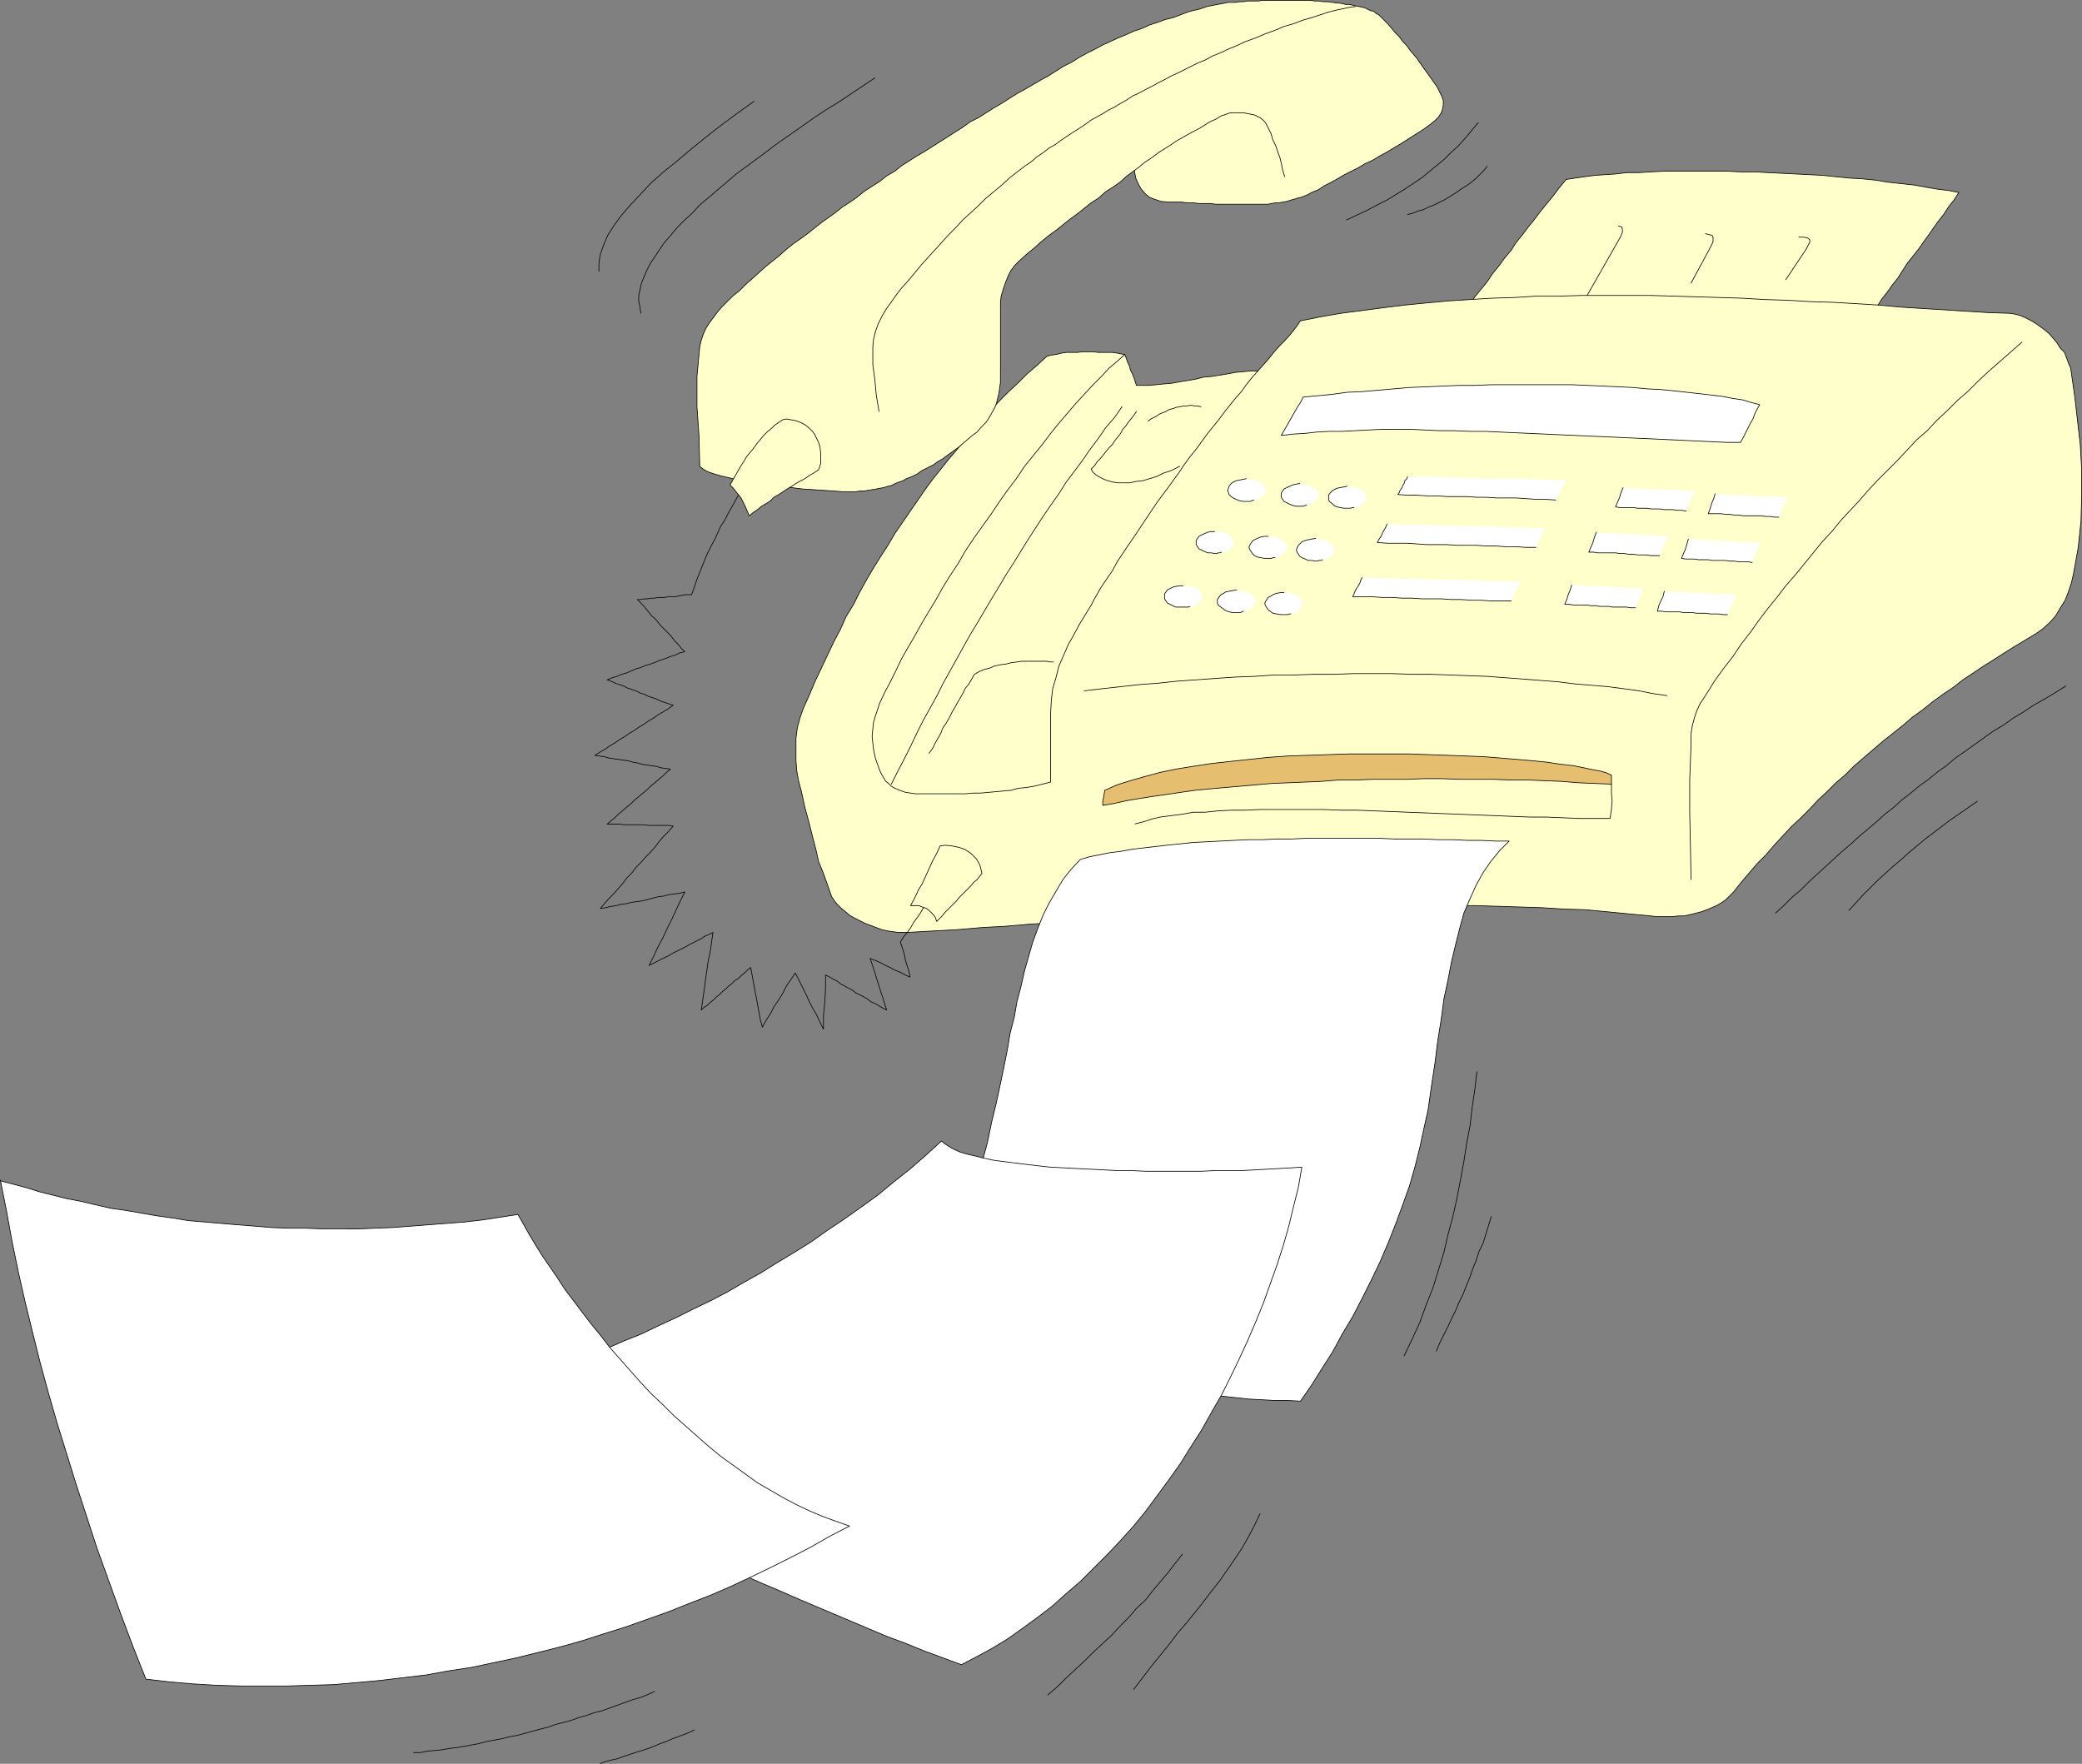 <?xml version="1.0" encoding="UTF-8" standalone="no"?>
<svg
   version="1.0"
   width="129.681mm"
   height="109.857mm"
   id="svg82"
   sodipodi:docname="FAX Machine 08.wmf"
   xmlns:inkscape="http://www.inkscape.org/namespaces/inkscape"
   xmlns:sodipodi="http://sodipodi.sourceforge.net/DTD/sodipodi-0.dtd"
   xmlns="http://www.w3.org/2000/svg"
   xmlns:svg="http://www.w3.org/2000/svg">
  <rect width="100%" height="100%" fill="#808080" stroke="none"/>
  <sodipodi:namedview
     id="namedview82"
     pagecolor="#ffffff"
     bordercolor="#000000"
     borderopacity="0.25"
     inkscape:showpageshadow="2"
     inkscape:pageopacity="0.0"
     inkscape:pagecheckerboard="0"
     inkscape:deskcolor="#d1d1d1"
     inkscape:document-units="mm" />
  <defs
     id="defs1">
    <pattern
       id="WMFhbasepattern"
       patternUnits="userSpaceOnUse"
       width="6"
       height="6"
       x="0"
       y="0" />
  </defs>
  <path
     style="fill:#ffffcc;fill-opacity:1;fill-rule:evenodd;stroke:none"
     d="m 441.895,72.136 1.131,-1.777 1.293,-1.616 1.131,-1.616 1.293,-1.616 1.131,-1.777 1.131,-1.777 1.293,-1.616 1.293,-1.616 1.131,-1.616 1.293,-1.777 1.131,-1.616 1.131,-1.616 1.293,-1.616 1.131,-1.777 1.293,-1.616 1.131,-1.777 -2.424,-0.485 -2.747,-0.323 -2.747,-0.485 -2.747,-0.485 -2.909,-0.323 -3.07,-0.323 -2.909,-0.485 -3.232,-0.323 -2.909,-0.162 -3.232,-0.323 -3.07,-0.323 -3.232,-0.162 -3.232,-0.162 -3.232,-0.162 -3.232,-0.162 -3.07,-0.162 h -3.232 l -3.232,-0.162 h -3.07 -3.07 -3.07 -3.07 -2.747 l -3.07,0.162 -2.747,0.162 h -2.747 l -2.747,0.323 -2.424,0.162 -2.424,0.162 -2.424,0.323 -2.262,0.323 -2.101,0.323 -1.616,1.939 -1.454,1.939 -1.454,1.777 -1.454,1.777 -1.454,1.939 -1.454,1.777 -1.454,1.939 -1.454,1.777 -1.131,1.777 -1.616,1.939 -1.293,1.777 -1.454,1.777 -1.293,1.939 -1.454,1.777 -1.454,1.777 -1.293,1.939 h 2.909 2.909 3.07 3.07 3.07 2.909 3.07 2.909 3.07 2.909 3.07 3.07 2.909 l 2.909,0.162 h 3.07 3.07 2.909 3.07 3.07 2.909 3.07 2.909 3.07 3.07 2.909 3.07 2.909 l 2.909,0.162 h 3.07 3.07 2.909 3.07 z"
     id="path1" />
  <path
     style="fill:none;stroke:#000000;stroke-width:0.162px;stroke-linecap:round;stroke-linejoin:round;stroke-miterlimit:4;stroke-dasharray:none;stroke-opacity:1"
     d="m 441.895,72.136 1.131,-1.777 1.293,-1.616 1.131,-1.616 1.293,-1.616 1.131,-1.777 1.131,-1.777 1.293,-1.616 1.293,-1.616 1.131,-1.616 1.293,-1.777 1.131,-1.616 1.131,-1.616 1.293,-1.616 1.131,-1.777 1.293,-1.616 1.131,-1.777 -2.424,-0.485 -2.747,-0.323 -2.747,-0.485 -2.747,-0.485 -2.909,-0.323 -3.07,-0.323 -2.909,-0.485 -3.232,-0.323 -2.909,-0.162 -3.232,-0.323 -3.07,-0.323 -3.232,-0.162 -3.232,-0.162 -3.232,-0.162 -3.232,-0.162 -3.07,-0.162 h -3.232 l -3.232,-0.162 h -3.07 -3.07 -3.07 -3.07 -2.747 l -3.07,0.162 -2.747,0.162 h -2.747 l -2.747,0.323 -2.424,0.162 -2.424,0.162 -2.424,0.323 -2.262,0.323 -2.101,0.323 -1.616,1.939 -1.454,1.939 -1.454,1.777 -1.454,1.777 -1.454,1.939 -1.454,1.777 -1.454,1.939 -1.454,1.777 -1.131,1.777 -1.616,1.939 -1.293,1.777 -1.454,1.777 -1.293,1.939 -1.454,1.777 -1.454,1.777 -1.293,1.939 h 2.909 2.909 3.07 3.07 3.07 2.909 3.07 2.909 3.07 2.909 3.07 3.07 2.909 l 2.909,0.162 h 3.07 3.07 2.909 3.07 3.07 2.909 3.07 2.909 3.07 3.07 2.909 3.07 2.909 l 2.909,0.162 h 3.07 3.07 2.909 3.07 v 0"
     id="path2" />
  <path
     style="fill:none;stroke:#000000;stroke-width:0.162px;stroke-linecap:round;stroke-linejoin:round;stroke-miterlimit:4;stroke-dasharray:none;stroke-opacity:1"
     d="m 380.972,53.234 0.808,0.162 0.162,0.485 v 0.808 l -0.485,1.131 -7.918,13.894"
     id="path3" />
  <path
     style="fill:none;stroke:#000000;stroke-width:0.162px;stroke-linecap:round;stroke-linejoin:round;stroke-miterlimit:4;stroke-dasharray:none;stroke-opacity:1"
     d="m 401.495,55.011 0.646,0.162 0.646,0.162 0.323,0.162 0.162,0.323 v 0.485 0.646 l -0.323,0.646 -0.485,0.969 -4.363,8.078"
     id="path4" />
  <path
     style="fill:none;stroke:#000000;stroke-width:0.162px;stroke-linecap:round;stroke-linejoin:round;stroke-miterlimit:4;stroke-dasharray:none;stroke-opacity:1"
     d="m 423.472,55.819 h 1.131 l 0.808,0.162 0.323,0.162 0.323,0.323 v 0.485 l -0.162,0.323 -0.323,0.646 -0.323,0.646 -4.848,7.27"
     id="path5" />
  <path
     style="fill:#ffffcc;fill-opacity:1;fill-rule:evenodd;stroke:none"
     d="m 267.529,90.716 h 1.454 1.616 l 1.616,-0.162 1.616,-0.162 1.939,-0.162 1.778,-0.323 1.939,-0.323 1.939,-0.323 1.939,-0.485 1.939,-0.162 1.939,-0.323 1.939,-0.323 1.778,-0.323 1.778,-0.162 1.778,-0.162 h 1.616 l 1.293,-1.454 1.293,-1.454 1.131,-1.454 1.293,-1.454 1.293,-1.292 1.293,-1.454 1.293,-1.616 1.131,-1.616 4.848,-0.969 4.686,-0.808 5.01,-0.646 4.848,-0.646 5.171,-0.646 5.01,-0.485 5.171,-0.485 5.171,-0.323 5.171,-0.323 5.333,-0.162 5.171,-0.323 h 5.333 l 5.494,-0.162 h 5.171 5.494 5.333 l 5.333,0.162 5.494,0.162 5.333,0.162 5.333,0.162 5.494,0.323 5.333,0.162 5.333,0.323 5.333,0.162 5.494,0.323 5.171,0.323 5.333,0.485 5.01,0.323 5.333,0.323 5.01,0.323 5.171,0.323 5.01,0.162 1.131,0.162 1.293,0.323 1.131,0.485 1.293,0.646 1.131,0.646 1.131,0.808 1.131,0.808 1.131,0.969 0.97,1.131 0.808,0.969 0.808,1.292 0.97,0.969 0.485,1.292 0.485,1.292 0.485,1.131 0.162,1.131 0.808,5.655 0.646,5.655 0.646,5.655 0.323,5.816 v 5.978 l -0.162,6.139 -0.646,6.139 -1.131,6.301 -0.485,2.1 -0.646,1.939 -0.808,2.1 -1.131,1.777 -1.131,1.939 -1.454,1.616 -1.616,1.454 -1.616,1.131 -2.424,1.454 -2.424,1.454 -2.586,1.616 -2.262,1.454 -2.586,1.616 -2.424,1.616 -2.424,1.616 -2.262,1.777 -2.424,1.616 -2.424,1.777 -2.424,1.939 -2.262,1.616 -2.262,1.939 -2.424,1.939 -2.262,1.777 -2.262,1.939 -2.262,1.939 -2.262,1.939 -2.101,2.1 -2.262,1.939 -2.101,2.1 -2.101,1.939 -2.101,2.262 -2.101,2.1 -2.101,1.939 -2.101,2.262 -1.939,2.1 -1.939,2.262 -2.101,2.1 -1.778,2.1 -1.939,2.262 -1.778,2.262 -0.97,0.969 -0.808,0.808 -1.131,0.808 -1.131,0.646 -1.131,0.485 -1.131,0.485 -1.293,0.485 -1.293,0.323 -1.293,0.323 -1.454,0.323 h -1.293 l -1.454,0.162 h -1.293 -1.293 -1.293 l -1.293,-0.162 -5.171,-0.485 -5.01,-0.485 -5.171,-0.485 -5.171,-0.162 -5.171,-0.323 -5.171,-0.162 -5.171,-0.162 -5.333,-0.162 h -5.333 -5.333 -5.333 l -5.333,0.162 h -5.494 l -5.333,0.162 -5.494,0.162 -5.494,0.162 -5.494,0.323 -5.494,0.323 -5.494,0.323 -5.656,0.323 -5.494,0.323 -5.656,0.323 -5.656,0.323 -5.656,0.323 -5.656,0.485 -5.656,0.323 -5.656,0.323 -5.656,0.485 -5.818,0.323 -5.656,0.485 -5.818,0.323 -5.818,0.323 h -0.97 -1.293 l -1.293,-0.162 -1.131,-0.162 -1.454,-0.323 -1.293,-0.485 -1.293,-0.485 -1.293,-0.485 -1.293,-0.646 -1.293,-0.646 -1.131,-0.646 -1.131,-0.969 -0.97,-0.808 -0.808,-0.808 -0.646,-0.808 -0.646,-0.969 -0.97,-2.747 -0.97,-2.747 -1.131,-2.747 -0.646,-2.908 -0.808,-3.07 -0.808,-3.231 -0.97,-3.554 -0.808,-3.716 -0.646,-2.423 -0.485,-2.585 -0.162,-2.423 v -2.585 -2.585 l 0.323,-2.423 0.646,-2.423 0.808,-2.262 1.454,-3.231 1.293,-3.07 1.454,-3.07 1.454,-3.07 1.454,-3.07 1.616,-3.07 1.293,-2.908 1.778,-2.908 1.454,-2.908 1.616,-2.908 1.616,-2.747 1.616,-2.585 1.778,-2.747 1.616,-2.747 1.778,-2.585 1.778,-2.585 1.778,-2.585 1.778,-2.585 1.778,-2.423 1.939,-2.423 1.939,-2.423 1.939,-2.262 1.939,-2.423 1.939,-2.262 1.939,-2.262 2.101,-2.262 2.101,-2.262 2.101,-2.1 2.262,-2.1 2.101,-2.1 2.262,-1.939 2.262,-2.1 0.97,-0.323 1.293,-0.162 1.293,-0.323 1.131,-0.162 h 1.293 1.293 l 1.293,-0.162 h 1.131 1.293 l 1.131,0.162 h 1.293 1.131 0.97 l 1.131,0.162 0.808,0.162 0.97,0.162 0.323,0.808 0.323,0.969 0.485,0.969 0.162,0.808 0.485,0.969 0.323,0.808 0.323,0.969 z"
     id="path6" />
  <path
     style="fill:none;stroke:#000000;stroke-width:0.162px;stroke-linecap:round;stroke-linejoin:round;stroke-miterlimit:4;stroke-dasharray:none;stroke-opacity:1"
     d="m 267.529,90.716 h 1.454 1.616 l 1.616,-0.162 1.616,-0.162 1.939,-0.162 1.778,-0.323 1.939,-0.323 1.939,-0.323 1.939,-0.485 1.939,-0.162 1.939,-0.323 1.939,-0.323 1.778,-0.323 1.778,-0.162 1.778,-0.162 h 1.616 l 1.293,-1.454 1.293,-1.454 1.131,-1.454 1.293,-1.454 1.293,-1.292 1.293,-1.454 1.293,-1.616 1.131,-1.616 4.848,-0.969 4.686,-0.808 5.01,-0.646 4.848,-0.646 5.171,-0.646 5.01,-0.485 5.171,-0.485 5.171,-0.323 5.171,-0.323 5.333,-0.162 5.171,-0.323 h 5.333 l 5.494,-0.162 h 5.171 5.494 5.333 l 5.333,0.162 5.494,0.162 5.333,0.162 5.333,0.162 5.494,0.323 5.333,0.162 5.333,0.323 5.333,0.162 5.494,0.323 5.171,0.323 5.333,0.485 5.01,0.323 5.333,0.323 5.01,0.323 5.171,0.323 5.01,0.162 1.131,0.162 1.293,0.323 1.131,0.485 1.293,0.646 1.131,0.646 1.131,0.808 1.131,0.808 1.131,0.969 0.97,1.131 0.808,0.969 0.808,1.292 0.97,0.969 0.485,1.292 0.485,1.292 0.485,1.131 0.162,1.131 0.808,5.655 0.646,5.655 0.646,5.655 0.323,5.816 v 5.978 l -0.162,6.139 -0.646,6.139 -1.131,6.301 -0.485,2.1 -0.646,1.939 -0.808,2.1 -1.131,1.777 -1.131,1.939 -1.454,1.616 -1.616,1.454 -1.616,1.131 -2.424,1.454 -2.424,1.454 -2.586,1.616 -2.262,1.454 -2.586,1.616 -2.424,1.616 -2.424,1.616 -2.262,1.777 -2.424,1.616 -2.424,1.777 -2.424,1.939 -2.262,1.616 -2.262,1.939 -2.424,1.939 -2.262,1.777 -2.262,1.939 -2.262,1.939 -2.262,1.939 -2.101,2.1 -2.262,1.939 -2.101,2.1 -2.101,1.939 -2.101,2.262 -2.101,2.1 -2.101,1.939 -2.101,2.262 -1.939,2.1 -1.939,2.262 -2.101,2.1 -1.778,2.1 -1.939,2.262 -1.778,2.262 -0.97,0.969 -0.808,0.808 -1.131,0.808 -1.131,0.646 -1.131,0.485 -1.131,0.485 -1.293,0.485 -1.293,0.323 -1.293,0.323 -1.454,0.323 h -1.293 l -1.454,0.162 h -1.293 -1.293 -1.293 l -1.293,-0.162 -5.171,-0.485 -5.01,-0.485 -5.171,-0.485 -5.171,-0.162 -5.171,-0.323 -5.171,-0.162 -5.171,-0.162 -5.333,-0.162 h -5.333 -5.333 -5.333 l -5.333,0.162 h -5.494 l -5.333,0.162 -5.494,0.162 -5.494,0.162 -5.494,0.323 -5.494,0.323 -5.494,0.323 -5.656,0.323 -5.494,0.323 -5.656,0.323 -5.656,0.323 -5.656,0.323 -5.656,0.485 -5.656,0.323 -5.656,0.323 -5.656,0.485 -5.818,0.323 -5.656,0.485 -5.818,0.323 -5.818,0.323 h -0.97 -1.293 l -1.293,-0.162 -1.131,-0.162 -1.454,-0.323 -1.293,-0.485 -1.293,-0.485 -1.293,-0.485 -1.293,-0.646 -1.293,-0.646 -1.131,-0.646 -1.131,-0.969 -0.97,-0.808 -0.808,-0.808 -0.646,-0.808 -0.646,-0.969 -0.97,-2.747 -0.97,-2.747 -1.131,-2.747 -0.646,-2.908 -0.808,-3.07 -0.808,-3.231 -0.97,-3.554 -0.808,-3.716 -0.646,-2.423 -0.485,-2.585 -0.162,-2.423 v -2.585 -2.585 l 0.323,-2.423 0.646,-2.423 0.808,-2.262 1.454,-3.231 1.293,-3.07 1.454,-3.07 1.454,-3.07 1.454,-3.07 1.616,-3.07 1.293,-2.908 1.778,-2.908 1.454,-2.908 1.616,-2.908 1.616,-2.747 1.616,-2.585 1.778,-2.747 1.616,-2.747 1.778,-2.585 1.778,-2.585 1.778,-2.585 1.778,-2.585 1.778,-2.423 1.939,-2.423 1.939,-2.423 1.939,-2.262 1.939,-2.423 1.939,-2.262 1.939,-2.262 2.101,-2.262 2.101,-2.262 2.101,-2.1 2.262,-2.1 2.101,-2.1 2.262,-1.939 2.262,-2.1 0.97,-0.323 1.293,-0.162 1.293,-0.323 1.131,-0.162 h 1.293 1.293 l 1.293,-0.162 h 1.131 1.293 l 1.131,0.162 h 1.293 1.131 0.97 l 1.131,0.162 0.808,0.162 0.97,0.162 0.323,0.808 0.323,0.969 0.485,0.969 0.162,0.808 0.485,0.969 0.323,0.808 0.323,0.969 0.323,0.969 v 0"
     id="path7" />
  <path
     style="fill:none;stroke:#000000;stroke-width:0.162px;stroke-linecap:round;stroke-linejoin:round;stroke-miterlimit:4;stroke-dasharray:none;stroke-opacity:1"
     d="m 270.276,99.117 0.646,-0.485 0.646,-0.323 0.646,-0.323 0.646,-0.485 0.808,-0.323 0.808,-0.323 0.808,-0.485 0.808,-0.162 0.808,-0.323 0.97,-0.162 0.808,-0.162 h 0.808 l 0.808,-0.162 0.97,0.162 h 0.646 l 0.808,0.162"
     id="path8" />
  <path
     style="fill:none;stroke:#000000;stroke-width:0.162px;stroke-linecap:round;stroke-linejoin:round;stroke-miterlimit:4;stroke-dasharray:none;stroke-opacity:1"
     d="m 218.725,177.312 0.808,-1.131 0.646,-1.292 0.646,-1.131 0.646,-1.131 0.485,-1.292 0.808,-1.131 0.646,-1.131 0.646,-1.292 0.646,-1.131 0.646,-1.131 0.646,-1.131 0.646,-1.131 0.646,-1.292 0.808,-0.969 0.646,-1.131 0.646,-1.131 1.131,-0.646 1.131,-0.485 1.293,-0.323 1.131,-0.485 1.454,-0.323 1.293,-0.162 1.293,-0.323 1.293,-0.162 1.131,-0.162 h 1.454 0.97 1.131 1.131 1.131 l 0.808,0.162 h 0.808"
     id="path9" />
  <path
     style="fill:none;stroke:#000000;stroke-width:0.162px;stroke-linecap:round;stroke-linejoin:round;stroke-miterlimit:4;stroke-dasharray:none;stroke-opacity:1"
     d="m 267.529,96.855 -0.646,0.969 -0.646,0.808 -0.646,0.808 -0.646,0.969 -0.646,0.646 -0.485,0.969 -0.646,0.808 -0.646,0.808 -0.646,0.969 -0.808,0.808 -0.646,0.808 -0.646,0.808 -0.646,0.808 -0.808,0.808 -0.646,0.969 -0.808,0.808 0.485,0.808 0.808,0.646 0.808,0.485 0.97,0.485 0.97,0.323 1.131,0.323 1.131,0.162 h 1.293 1.454 l 1.454,-0.323 1.616,-0.162 1.616,-0.485 1.616,-0.485 1.616,-0.808 1.939,-0.646 1.939,-0.969"
     id="path10" />
  <path
     style="fill:none;stroke:#000000;stroke-width:0.162px;stroke-linecap:round;stroke-linejoin:round;stroke-miterlimit:4;stroke-dasharray:none;stroke-opacity:1"
     d="m 264.781,83.446 -1.778,1.616 -1.939,1.616 -1.778,1.939 -1.939,1.939 -1.939,2.1 -2.101,2.262 -1.939,2.262 -1.939,2.262 -2.101,2.585 -1.939,2.585 -2.101,2.585 -2.101,2.585 -1.939,2.908 -2.101,2.747 -1.939,2.747 -1.939,2.908 -2.101,2.908 -1.939,2.747 -1.939,2.908 -1.778,3.07 -1.939,2.908 -1.778,2.908 -1.616,2.908 -1.778,2.908 -1.616,2.747 -1.616,2.908 -1.616,2.747 -1.454,2.585 -1.293,2.747 -1.293,2.585 -1.293,2.423 -1.131,2.423 -0.485,1.454 -0.485,1.454 -0.485,1.616 -0.162,1.616 -0.162,1.616 0.162,1.616 0.162,1.454 0.323,1.616 0.323,1.131 0.485,1.292 0.323,0.969 0.485,0.969 0.485,0.808 0.485,0.808 0.646,0.485 0.646,0.646 0.808,0.485 0.808,0.323 0.808,0.323 0.97,0.323 1.131,0.162 1.131,0.162 h 1.293 1.454 1.939 1.778 1.778 1.778 1.778 l 1.778,-0.162 h 1.778 l 1.778,-0.162 1.778,-0.162 1.778,-0.162 1.778,-0.162 1.778,-0.485 1.778,-0.162 1.939,-0.323 1.939,-0.485 1.939,-0.485 v -4.039 -3.877 -4.039 -4.362 l 0.162,-2.908 0.323,-2.747 0.808,-2.747 0.646,-2.585 1.131,-2.585 1.131,-2.585 1.293,-2.262 1.293,-2.423 1.293,-2.1 1.293,-2.1 1.131,-2.1 1.293,-2.262 1.293,-1.939 1.454,-2.1 1.131,-2.1 1.293,-1.939 1.293,-1.939 1.454,-2.1 1.293,-1.939 1.293,-1.939 1.293,-1.939 1.293,-1.939 1.293,-1.777 1.454,-1.939 1.293,-1.777 1.293,-1.777 1.293,-1.939 1.293,-1.777 1.454,-1.777 1.293,-1.777 1.293,-1.777 1.293,-1.616 1.454,-1.777 1.293,-1.777 1.293,-1.616 1.293,-1.616 1.454,-1.616 1.131,-1.616 1.293,-1.616 1.454,-1.616"
     id="path11" />
  <path
     style="fill:none;stroke:#000000;stroke-width:0.162px;stroke-linecap:round;stroke-linejoin:round;stroke-miterlimit:4;stroke-dasharray:none;stroke-opacity:1"
     d="m 264.135,95.724 -1.778,2.585 -2.101,2.423 -1.778,2.585 -1.939,2.585 -1.778,2.585 -1.939,2.585 -1.939,2.585 -1.616,2.585 -1.939,2.747 -1.778,2.585 -1.778,2.747 -1.778,2.747 -1.616,2.585 -1.778,2.908 -1.778,2.747 -1.616,2.747 -1.778,2.908 -1.616,2.747 -1.616,2.747 -1.778,2.908 -1.616,2.908 -1.616,2.908 -1.616,2.908 -1.616,2.908 -1.454,2.908 -1.616,2.908 -1.616,2.908 -1.454,2.908 -1.454,3.07 -1.454,2.908 -1.616,3.07 -1.454,2.908"
     id="path12" />
  <path
     style="fill:none;stroke:#000000;stroke-width:0.162px;stroke-linecap:round;stroke-linejoin:round;stroke-miterlimit:4;stroke-dasharray:none;stroke-opacity:1"
     d="m 475.992,80.537 -2.747,2.423 -2.586,2.262 -2.586,2.262 -2.424,2.262 -2.424,2.423 -2.424,2.1 -2.424,2.423 -2.424,2.262 -2.262,2.423 -2.424,2.1 -2.262,2.423 -2.262,2.423 -2.262,2.262 -2.424,2.423 -2.262,2.423 -2.101,2.423 -2.262,2.423 -2.101,2.262 -2.101,2.585 -2.262,2.423 -2.101,2.585 -2.101,2.585 -2.101,2.585 -2.262,2.585 -2.101,2.747 -2.101,2.585 -2.101,2.747 -1.939,2.747 -2.262,2.908 -1.939,2.908 -2.262,2.908 -2.101,2.908 -1.293,2.1 -1.131,1.777 -0.97,1.454 -0.808,1.777 -0.485,1.454 -0.485,1.777 -0.323,1.939 v 2.423 l -0.323,8.563 v 7.593 l 0.162,7.593 0.162,8.24"
     id="path13" />
  <path
     style="fill:none;stroke:#000000;stroke-width:0.162px;stroke-linecap:round;stroke-linejoin:round;stroke-miterlimit:4;stroke-dasharray:none;stroke-opacity:1"
     d="m 392.445,163.741 -3.394,-0.485 -3.232,-0.646 -3.555,-0.485 -3.717,-0.485 -3.878,-0.323 -3.878,-0.323 -3.878,-0.485 -4.04,-0.323 -4.202,-0.323 -4.202,-0.323 -4.363,-0.323 -4.363,-0.162 -4.363,-0.162 -4.525,-0.162 h -4.525 l -4.525,-0.162 h -4.525 -4.686 l -4.686,0.162 h -4.686 l -4.525,0.162 h -4.686 l -4.686,0.323 -4.525,0.162 -4.686,0.323 -4.525,0.323 -4.525,0.323 -4.525,0.485 -4.363,0.323 -4.363,0.485 -4.363,0.485 -4.202,0.485"
     id="path14" />
  <path
     style="fill:#ffffff;fill-opacity:1;fill-rule:evenodd;stroke:none"
     d="m 306.797,93.462 -0.646,1.292 -0.646,0.969 -0.646,1.131 -0.646,1.131 -0.646,1.131 -0.646,1.131 -0.646,1.131 -0.646,1.131 2.747,-0.323 2.747,-0.162 2.909,-0.323 2.909,-0.162 h 2.909 l 3.232,-0.162 3.07,-0.162 3.232,-0.162 h 3.394 3.232 l 3.394,0.162 3.394,0.162 h 3.555 l 3.555,0.162 h 3.555 l 3.555,0.162 3.555,0.162 3.717,0.162 3.555,0.162 3.555,0.162 3.717,0.162 3.555,0.162 3.717,0.162 3.555,0.162 3.555,0.162 3.555,0.162 3.555,0.162 3.555,0.162 3.394,0.162 3.394,0.162 3.555,0.162 h 3.232 l 0.646,-1.131 0.485,-0.969 0.646,-1.292 0.485,-0.969 0.646,-1.131 0.485,-1.292 0.485,-0.969 0.646,-1.131 -1.939,-0.485 -2.101,-0.646 -2.262,-0.323 -2.424,-0.485 -2.747,-0.323 -2.747,-0.323 -2.909,-0.323 -2.909,-0.323 -3.232,-0.323 -3.232,-0.162 -3.394,-0.323 -3.394,-0.162 -3.555,-0.162 -3.717,-0.162 -3.555,-0.162 h -3.717 -3.878 -3.717 -3.878 -3.878 l -3.878,0.162 h -3.717 l -3.878,0.162 -3.878,0.162 -3.878,0.162 -3.717,0.323 -3.717,0.323 -3.717,0.323 -3.555,0.162 -3.555,0.485 -3.394,0.323 z"
     id="path15" />
  <path
     style="fill:none;stroke:#000000;stroke-width:0.162px;stroke-linecap:round;stroke-linejoin:round;stroke-miterlimit:4;stroke-dasharray:none;stroke-opacity:1"
     d="m 306.797,93.462 -0.646,1.292 -0.646,0.969 -0.646,1.131 -0.646,1.131 -0.646,1.131 -0.646,1.131 -0.646,1.131 -0.646,1.131 2.747,-0.323 2.747,-0.162 2.909,-0.323 2.909,-0.162 h 2.909 l 3.232,-0.162 3.07,-0.162 3.232,-0.162 h 3.394 3.232 l 3.394,0.162 3.394,0.162 h 3.555 l 3.555,0.162 h 3.555 l 3.555,0.162 3.555,0.162 3.717,0.162 3.555,0.162 3.555,0.162 3.717,0.162 3.555,0.162 3.717,0.162 3.555,0.162 3.555,0.162 3.555,0.162 3.555,0.162 3.555,0.162 3.394,0.162 3.394,0.162 3.555,0.162 h 3.232 l 0.646,-1.131 0.485,-0.969 0.646,-1.292 0.485,-0.969 0.646,-1.131 0.485,-1.292 0.485,-0.969 0.646,-1.131 -1.939,-0.485 -2.101,-0.646 -2.262,-0.323 -2.424,-0.485 -2.747,-0.323 -2.747,-0.323 -2.909,-0.323 -2.909,-0.323 -3.232,-0.323 -3.232,-0.162 -3.394,-0.323 -3.394,-0.162 -3.555,-0.162 -3.717,-0.162 -3.555,-0.162 h -3.717 -3.878 -3.717 -3.878 -3.878 l -3.878,0.162 h -3.717 l -3.878,0.162 -3.878,0.162 -3.878,0.162 -3.717,0.323 -3.717,0.323 -3.717,0.323 -3.555,0.162 -3.555,0.485 -3.394,0.323 -3.394,0.323 v 0"
     id="path16" />
  <path
     style="fill:#ffffff;fill-opacity:1;fill-rule:evenodd;stroke:none"
     d="m 293.384,112.688 0.97,0.162 0.808,0.162 0.808,0.162 0.646,0.323 0.646,0.323 0.323,0.646 0.323,0.485 v 0.485 0.485 l -0.323,0.485 -0.323,0.485 -0.646,0.323 -0.646,0.323 -0.808,0.323 -0.808,0.162 h -0.97 -0.808 l -0.808,-0.162 -0.808,-0.323 -0.646,-0.323 -0.485,-0.323 -0.485,-0.485 -0.162,-0.485 -0.162,-0.485 0.162,-0.485 0.162,-0.485 0.485,-0.646 0.485,-0.323 0.646,-0.323 0.808,-0.162 0.808,-0.162 z"
     id="path17" />
  <path
     style="fill:#ffffff;fill-opacity:1;fill-rule:evenodd;stroke:none"
     d="m 285.951,125.128 h 0.97 l 0.808,0.162 0.808,0.323 0.646,0.323 0.485,0.323 0.323,0.485 0.323,0.485 0.162,0.485 -0.162,0.485 -0.323,0.485 -0.323,0.485 -0.485,0.323 -0.646,0.323 -0.808,0.323 h -0.808 l -0.97,0.162 -0.808,-0.162 h -0.808 l -0.808,-0.323 -0.646,-0.323 -0.646,-0.323 -0.323,-0.485 -0.323,-0.485 v -0.485 -0.485 l 0.323,-0.485 0.323,-0.485 0.646,-0.323 0.646,-0.323 0.808,-0.323 0.808,-0.162 z"
     id="path18" />
  <path
     style="fill:#ffffff;fill-opacity:1;fill-rule:evenodd;stroke:none"
     d="m 278.517,137.891 h 0.97 l 0.808,0.162 0.808,0.162 0.646,0.323 0.485,0.323 0.323,0.485 0.323,0.485 0.162,0.646 -0.162,0.485 -0.323,0.485 -0.323,0.485 -0.485,0.323 -0.646,0.323 -0.808,0.323 h -0.808 -0.97 -0.808 -0.97 l -0.646,-0.323 -0.646,-0.323 -0.646,-0.323 -0.323,-0.485 -0.323,-0.485 v -0.485 -0.646 l 0.323,-0.485 0.323,-0.485 0.646,-0.323 0.646,-0.323 0.646,-0.162 0.97,-0.162 h 0.808 z"
     id="path19" />
  <path
     style="fill:#ffffff;fill-opacity:1;fill-rule:evenodd;stroke:none"
     d="m 305.989,113.819 0.97,0.162 0.808,0.162 0.646,0.323 0.646,0.323 0.646,0.323 0.485,0.485 0.162,0.485 0.162,0.485 -0.162,0.485 -0.162,0.485 -0.485,0.485 -0.646,0.323 -0.646,0.323 -0.646,0.323 -0.808,0.162 h -0.97 -0.97 l -0.646,-0.162 -0.808,-0.323 -0.646,-0.323 -0.646,-0.323 -0.323,-0.485 -0.323,-0.485 v -0.485 -0.485 l 0.323,-0.485 0.323,-0.485 0.646,-0.323 0.646,-0.323 0.808,-0.323 0.646,-0.162 z"
     id="path20" />
  <path
     style="fill:#ffffff;fill-opacity:1;fill-rule:evenodd;stroke:none"
     d="m 298.556,126.259 h 0.808 l 0.97,0.162 0.646,0.323 0.646,0.323 0.485,0.323 0.485,0.485 0.323,0.485 v 0.485 0.485 l -0.323,0.485 -0.485,0.485 -0.485,0.485 -0.646,0.323 -0.646,0.162 -0.97,0.162 h -0.808 -0.97 l -0.808,-0.162 -0.808,-0.162 -0.646,-0.323 -0.485,-0.485 -0.323,-0.485 -0.323,-0.485 -0.162,-0.485 0.162,-0.485 0.323,-0.485 0.323,-0.485 0.485,-0.323 0.646,-0.323 0.808,-0.323 0.808,-0.162 h 0.97 z"
     id="path21" />
  <path
     style="fill:#ffffff;fill-opacity:1;fill-rule:evenodd;stroke:none"
     d="m 291.122,138.86 0.808,0.162 0.808,0.162 0.808,0.162 0.646,0.323 0.485,0.323 0.485,0.646 0.323,0.485 v 0.485 0.485 l -0.323,0.485 -0.485,0.323 -0.485,0.485 -0.646,0.323 -0.808,0.323 -0.808,0.162 h -0.808 -0.97 l -0.808,-0.162 -0.808,-0.323 -0.485,-0.323 -0.646,-0.485 -0.485,-0.323 -0.323,-0.485 v -0.485 -0.485 l 0.323,-0.485 0.485,-0.646 0.646,-0.323 0.485,-0.323 0.808,-0.162 0.808,-0.162 0.97,-0.162 z"
     id="path22" />
  <path
     style="fill:#ffffff;fill-opacity:1;fill-rule:evenodd;stroke:none"
     d="m 317.14,114.465 0.97,0.162 0.808,0.162 0.646,0.162 0.808,0.323 0.485,0.323 0.485,0.485 0.162,0.485 0.162,0.485 -0.162,0.646 -0.162,0.485 -0.485,0.323 -0.485,0.485 -0.808,0.323 -0.646,0.162 -0.808,0.162 h -0.97 -0.808 l -0.808,-0.162 -0.808,-0.162 -0.646,-0.323 -0.485,-0.485 -0.485,-0.323 -0.323,-0.485 v -0.646 -0.485 l 0.323,-0.485 0.485,-0.485 0.485,-0.323 0.646,-0.323 0.808,-0.162 0.808,-0.162 z"
     id="path23" />
  <path
     style="fill:#ffffff;fill-opacity:1;fill-rule:evenodd;stroke:none"
     d="m 309.544,126.743 1.131,0.162 0.808,0.162 0.646,0.162 0.646,0.323 0.646,0.485 0.323,0.323 0.323,0.646 0.162,0.485 -0.162,0.485 -0.323,0.485 -0.323,0.485 -0.646,0.323 -0.646,0.323 -0.646,0.323 h -0.808 l -0.97,0.162 -0.97,-0.162 h -0.808 l -0.646,-0.323 -0.808,-0.323 -0.485,-0.323 -0.323,-0.485 -0.323,-0.485 -0.162,-0.485 0.162,-0.485 0.323,-0.646 0.323,-0.323 0.485,-0.485 0.808,-0.323 0.646,-0.162 0.808,-0.162 0.97,-0.162 v 0 z"
     id="path24" />
  <path
     style="fill:#ffffff;fill-opacity:1;fill-rule:evenodd;stroke:none"
     d="m 302.272,139.507 h 0.808 l 0.97,0.162 0.646,0.323 0.646,0.323 0.646,0.323 0.323,0.485 0.323,0.485 v 0.485 0.485 l -0.323,0.485 -0.323,0.485 -0.646,0.485 -0.646,0.323 -0.646,0.162 -0.97,0.162 h -0.808 -0.808 l -0.97,-0.162 -0.808,-0.162 -0.485,-0.323 -0.646,-0.485 -0.323,-0.485 -0.323,-0.485 -0.162,-0.485 0.162,-0.485 0.323,-0.485 0.323,-0.485 0.646,-0.323 0.485,-0.323 0.808,-0.323 0.97,-0.162 h 0.808 z"
     id="path25" />
  <path
     style="fill:none;stroke:#000000;stroke-width:0.162px;stroke-linecap:round;stroke-linejoin:round;stroke-miterlimit:4;stroke-dasharray:none;stroke-opacity:1"
     d="m 295.162,117.696 -0.485,0.162 -0.323,0.162 h -0.485 -0.485 -0.808 l -0.808,-0.162 -0.808,-0.323 -0.646,-0.323 -0.485,-0.323 -0.485,-0.485 -0.162,-0.485 -0.162,-0.485 0.162,-0.485 0.162,-0.485 0.485,-0.646 0.485,-0.323 0.646,-0.323 0.808,-0.162 0.808,-0.162 0.808,-0.162"
     id="path26" />
  <path
     style="fill:none;stroke:#000000;stroke-width:0.162px;stroke-linecap:round;stroke-linejoin:round;stroke-miterlimit:4;stroke-dasharray:none;stroke-opacity:1"
     d="m 287.567,129.975 -0.323,0.162 h -0.485 l -0.323,0.162 h -0.485 l -0.808,-0.162 h -0.808 l -0.808,-0.323 -0.646,-0.323 -0.646,-0.323 -0.323,-0.485 -0.323,-0.485 v -0.485 -0.485 l 0.323,-0.485 0.323,-0.485 0.646,-0.323 0.646,-0.323 0.808,-0.323 0.808,-0.162 h 0.808"
     id="path27" />
  <path
     style="fill:none;stroke:#000000;stroke-width:0.162px;stroke-linecap:round;stroke-linejoin:round;stroke-miterlimit:4;stroke-dasharray:none;stroke-opacity:1"
     d="m 280.133,142.738 -0.323,0.162 h -0.485 -0.323 -0.485 -0.808 -0.97 l -0.646,-0.323 -0.646,-0.323 -0.646,-0.323 -0.323,-0.485 -0.323,-0.485 v -0.485 -0.646 l 0.323,-0.485 0.323,-0.485 0.646,-0.323 0.646,-0.323 0.646,-0.162 0.97,-0.162 h 0.808"
     id="path28" />
  <path
     style="fill:none;stroke:#000000;stroke-width:0.162px;stroke-linecap:round;stroke-linejoin:round;stroke-miterlimit:4;stroke-dasharray:none;stroke-opacity:1"
     d="m 307.605,118.827 -0.323,0.162 -0.485,0.162 h -0.323 -0.485 -0.97 l -0.646,-0.162 -0.808,-0.323 -0.646,-0.323 -0.646,-0.323 -0.323,-0.485 -0.323,-0.485 v -0.485 -0.485 l 0.323,-0.485 0.323,-0.485 0.646,-0.323 0.646,-0.323 0.808,-0.323 0.646,-0.162 0.97,-0.162"
     id="path29" />
  <path
     style="fill:none;stroke:#000000;stroke-width:0.162px;stroke-linecap:round;stroke-linejoin:round;stroke-miterlimit:4;stroke-dasharray:none;stroke-opacity:1"
     d="m 300.172,131.267 h -0.485 l -0.323,0.162 h -0.485 -0.323 -0.97 l -0.808,-0.162 -0.808,-0.162 -0.646,-0.323 -0.485,-0.485 -0.323,-0.485 -0.323,-0.485 -0.162,-0.485 0.162,-0.485 0.323,-0.485 0.323,-0.485 0.485,-0.323 0.646,-0.323 0.808,-0.323 0.808,-0.162 h 0.97"
     id="path30" />
  <path
     style="fill:none;stroke:#000000;stroke-width:0.162px;stroke-linecap:round;stroke-linejoin:round;stroke-miterlimit:4;stroke-dasharray:none;stroke-opacity:1"
     d="m 292.738,143.869 -0.323,0.162 -0.485,0.162 h -0.323 -0.485 -0.97 l -0.808,-0.162 -0.808,-0.323 -0.485,-0.323 -0.646,-0.485 -0.485,-0.323 -0.323,-0.485 v -0.485 -0.485 l 0.323,-0.485 0.485,-0.646 0.646,-0.323 0.485,-0.323 0.808,-0.162 0.808,-0.162 0.97,-0.162"
     id="path31" />
  <path
     style="fill:none;stroke:#000000;stroke-width:0.162px;stroke-linecap:round;stroke-linejoin:round;stroke-miterlimit:4;stroke-dasharray:none;stroke-opacity:1"
     d="m 318.756,119.473 h -0.323 l -0.485,0.162 h -0.323 -0.485 -0.808 l -0.808,-0.162 -0.808,-0.162 -0.646,-0.323 -0.485,-0.485 -0.485,-0.323 -0.323,-0.485 v -0.646 -0.485 l 0.323,-0.485 0.485,-0.485 0.485,-0.323 0.646,-0.323 0.808,-0.162 0.808,-0.162 0.808,-0.162"
     id="path32" />
  <path
     style="fill:none;stroke:#000000;stroke-width:0.162px;stroke-linecap:round;stroke-linejoin:round;stroke-miterlimit:4;stroke-dasharray:none;stroke-opacity:1"
     d="m 311.322,131.752 -0.323,0.162 h -0.485 l -0.323,0.162 h -0.485 l -0.97,-0.162 h -0.808 l -0.646,-0.323 -0.808,-0.323 -0.485,-0.323 -0.323,-0.485 -0.323,-0.485 -0.162,-0.485 0.162,-0.485 0.323,-0.646 0.323,-0.323 0.485,-0.485 0.808,-0.323 0.646,-0.162 0.808,-0.162 0.97,-0.162"
     id="path33" />
  <path
     style="fill:none;stroke:#000000;stroke-width:0.162px;stroke-linecap:round;stroke-linejoin:round;stroke-miterlimit:4;stroke-dasharray:none;stroke-opacity:1"
     d="m 303.888,144.515 h -0.323 l -0.485,0.162 h -0.323 -0.485 -0.808 l -0.97,-0.162 -0.808,-0.162 -0.485,-0.323 -0.646,-0.485 -0.323,-0.485 -0.323,-0.485 -0.162,-0.485 0.162,-0.485 0.323,-0.485 0.323,-0.485 0.646,-0.323 0.485,-0.323 0.808,-0.323 0.97,-0.162 h 0.808"
     id="path34" />
  <path
     style="fill:#ffffff;fill-opacity:1;fill-rule:evenodd;stroke:none"
     d="m 331.36,112.203 -0.162,0.485 -0.485,0.485 -0.162,0.646 -0.323,0.485 -0.162,0.485 -0.485,0.646 -0.162,0.485 -0.323,0.485 2.262,0.162 h 2.262 l 2.424,0.162 h 2.262 l 2.424,0.162 h 2.262 2.262 l 2.424,0.162 h 2.262 l 2.424,0.162 h 2.262 2.262 l 2.424,0.162 2.262,0.162 h 2.424 l 2.262,0.162 0.323,-0.646 0.323,-0.646 0.323,-0.485 0.162,-0.646 0.323,-0.485 0.323,-0.485 0.323,-0.646 0.162,-0.646 h -2.262 l -2.262,-0.162 h -2.424 l -2.262,-0.162 h -2.424 -2.262 -2.424 -2.262 l -2.424,-0.162 h -2.262 l -2.262,-0.162 h -2.424 l -2.262,-0.162 h -2.262 -2.424 -2.262 z"
     id="path35" />
  <path
     style="fill:#ffffff;fill-opacity:1;fill-rule:evenodd;stroke:none"
     d="m 326.512,123.351 -0.162,0.485 -0.323,0.646 -0.323,0.485 -0.323,0.646 -0.162,0.485 -0.323,0.485 -0.323,0.485 -0.323,0.646 2.424,0.162 h 2.262 2.262 l 2.424,0.162 2.262,0.162 h 2.424 2.262 l 2.424,0.162 h 2.262 2.262 l 2.424,0.162 h 2.262 l 2.262,0.162 h 2.424 l 2.262,0.162 h 2.424 l 0.323,-0.485 0.162,-0.646 0.323,-0.646 0.323,-0.485 0.323,-0.646 0.162,-0.485 0.323,-0.646 0.323,-0.485 h -2.424 l -2.262,-0.162 h -2.262 l -2.424,-0.162 h -2.262 l -2.262,-0.162 h -2.424 -2.262 -2.424 l -2.262,-0.162 h -2.262 l -2.424,-0.162 h -2.262 -2.424 -2.262 l -2.262,-0.162 v 0 z"
     id="path36" />
  <path
     style="fill:#ffffff;fill-opacity:1;fill-rule:evenodd;stroke:none"
     d="m 320.695,135.952 -0.323,0.485 -0.162,0.646 -0.323,0.646 -0.323,0.485 -0.323,0.485 -0.323,0.646 -0.162,0.485 -0.323,0.646 h 2.262 2.424 l 2.262,0.162 h 2.262 l 2.424,0.162 h 2.262 l 2.424,0.162 h 2.262 2.262 l 2.424,0.162 h 2.262 l 2.424,0.162 h 2.262 l 2.262,0.162 h 2.424 2.424 l 0.162,-0.485 0.323,-0.485 0.323,-0.646 0.162,-0.646 0.323,-0.485 0.323,-0.646 0.323,-0.485 0.162,-0.646 -2.262,-0.162 h -2.262 -2.424 l -2.424,-0.162 h -2.101 l -2.424,-0.162 h -2.424 -2.262 -2.262 l -2.424,-0.162 h -2.262 -2.262 l -2.424,-0.162 h -2.262 -2.262 z"
     id="path37" />
  <path
     style="fill:none;stroke:#000000;stroke-width:0.162px;stroke-linecap:round;stroke-linejoin:round;stroke-miterlimit:4;stroke-dasharray:none;stroke-opacity:1"
     d="m 331.36,112.203 -0.162,0.485 -0.485,0.485 -0.162,0.646 -0.323,0.485 -0.162,0.485 -0.485,0.646 -0.162,0.485 -0.323,0.485 2.262,0.162 h 2.262 l 2.424,0.162 h 2.262 l 2.424,0.162 h 2.262 2.262 l 2.424,0.162 h 2.262 l 2.424,0.162 h 2.262 2.262 l 2.424,0.162 2.262,0.162 h 2.424 l 2.262,0.162"
     id="path38" />
  <path
     style="fill:none;stroke:#000000;stroke-width:0.162px;stroke-linecap:round;stroke-linejoin:round;stroke-miterlimit:4;stroke-dasharray:none;stroke-opacity:1"
     d="m 326.512,123.351 -0.162,0.485 -0.323,0.646 -0.323,0.485 -0.323,0.646 -0.162,0.485 -0.323,0.485 -0.323,0.485 -0.323,0.646 2.424,0.162 h 2.262 2.262 l 2.424,0.162 2.262,0.162 h 2.424 2.262 l 2.424,0.162 h 2.262 2.262 l 2.424,0.162 h 2.262 l 2.262,0.162 h 2.424 l 2.262,0.162 h 2.424"
     id="path39" />
  <path
     style="fill:none;stroke:#000000;stroke-width:0.162px;stroke-linecap:round;stroke-linejoin:round;stroke-miterlimit:4;stroke-dasharray:none;stroke-opacity:1"
     d="m 320.695,135.952 -0.323,0.485 -0.162,0.646 -0.323,0.646 -0.323,0.485 -0.323,0.485 -0.323,0.646 -0.162,0.485 -0.323,0.646 h 2.262 2.424 l 2.262,0.162 h 2.262 l 2.424,0.162 h 2.262 l 2.424,0.162 h 2.262 2.262 l 2.424,0.162 h 2.262 l 2.424,0.162 h 2.262 l 2.262,0.162 h 2.424 2.424"
     id="path40" />
  <path
     style="fill:#ffffff;fill-opacity:1;fill-rule:evenodd;stroke:none"
     d="m 382.103,114.788 -0.485,1.131 -0.323,1.131 -0.485,1.131 -0.485,1.131 0.97,0.162 h 1.131 0.97 1.131 l 0.97,0.162 h 1.131 0.97 l 1.131,0.162 h 0.97 0.97 l 1.131,0.162 h 0.97 0.97 l 1.131,0.162 h 0.97 l 1.131,0.162 0.162,-0.646 0.323,-0.646 0.162,-0.485 0.323,-0.646 0.323,-0.646 0.162,-0.485 0.323,-0.646 0.162,-0.485 h -0.97 l -1.131,-0.162 h -0.97 l -1.131,-0.162 h -0.97 -1.131 -0.97 l -1.131,-0.162 h -1.131 -0.97 -1.131 l -0.97,-0.162 h -0.97 -1.131 l -1.131,-0.162 h -0.97 z"
     id="path41" />
  <path
     style="fill:#ffffff;fill-opacity:1;fill-rule:evenodd;stroke:none"
     d="m 375.8,125.289 -0.485,1.292 -0.323,1.131 -0.485,1.131 -0.485,1.131 h 1.131 l 0.97,0.162 h 0.97 1.131 1.131 0.97 l 0.97,0.162 h 1.131 l 0.97,0.162 h 0.97 l 1.131,0.162 h 0.97 1.131 l 0.97,0.162 h 0.97 1.131 l 0.162,-0.646 0.323,-0.485 0.323,-0.646 0.162,-0.485 0.323,-0.646 0.162,-0.485 0.323,-0.646 0.162,-0.646 h -0.97 -1.131 l -0.97,-0.162 h -1.131 -0.97 -1.131 l -0.97,-0.162 h -1.131 l -1.131,-0.162 h -0.97 -1.131 -0.97 l -0.97,-0.162 h -1.131 -1.131 -0.97 v 0 z"
     id="path42" />
  <path
     style="fill:#ffffff;fill-opacity:1;fill-rule:evenodd;stroke:none"
     d="m 369.983,137.73 -0.323,1.131 -0.485,1.131 -0.323,1.131 -0.485,1.131 h 0.97 l 1.131,0.162 h 0.97 1.131 0.97 l 0.97,0.162 h 1.131 l 0.97,0.162 h 1.131 0.97 l 0.97,0.162 h 1.131 0.97 1.131 l 0.97,0.162 h 1.131 l 0.162,-0.485 0.323,-0.646 0.162,-0.485 0.323,-0.646 0.162,-0.485 0.323,-0.646 0.162,-0.646 0.323,-0.485 -1.131,-0.162 h -0.97 -1.131 l -0.97,-0.162 h -0.97 -1.131 -1.131 l -0.97,-0.162 h -1.131 -1.131 l -0.97,-0.162 h -1.131 -0.97 -1.131 l -0.97,-0.162 h -0.97 v 0 z"
     id="path43" />
  <path
     style="fill:#ffffff;fill-opacity:1;fill-rule:evenodd;stroke:none"
     d="m 403.757,116.242 -0.323,1.131 -0.485,1.131 -0.323,1.131 -0.485,1.292 h 0.97 1.131 0.97 l 1.131,0.162 h 0.97 l 1.131,0.162 h 0.97 l 0.97,0.162 h 1.131 0.97 0.97 1.131 l 1.131,0.162 h 0.97 l 1.131,0.162 h 0.97 l 0.162,-0.485 0.323,-0.808 0.162,-0.485 0.323,-0.485 0.162,-0.646 0.323,-0.485 0.162,-0.646 0.485,-0.646 h -1.293 l -0.97,-0.162 h -0.97 -1.131 -0.97 l -1.131,-0.162 h -1.131 -0.97 l -1.131,-0.162 h -1.131 -0.97 l -0.97,-0.162 h -1.131 -0.97 -1.131 l -0.97,-0.162 v 0 z"
     id="path44" />
  <path
     style="fill:#ffffff;fill-opacity:1;fill-rule:evenodd;stroke:none"
     d="m 397.455,126.905 -0.323,1.131 -0.323,1.131 -0.485,1.131 -0.485,1.131 0.97,0.162 h 1.131 0.97 l 0.97,0.162 h 1.293 0.97 l 0.97,0.162 h 0.97 1.131 0.97 l 0.97,0.162 h 1.131 l 0.97,0.162 h 1.131 1.131 l 0.97,0.162 0.162,-0.646 0.323,-0.646 0.162,-0.485 0.323,-0.646 0.162,-0.485 0.323,-0.646 0.323,-0.485 0.162,-0.646 h -1.131 l -0.97,-0.162 h -0.97 -1.131 -0.97 l -1.131,-0.162 h -1.131 l -0.97,-0.162 h -1.131 -0.97 l -1.131,-0.162 h -0.97 -1.131 -0.97 l -0.97,-0.162 h -1.131 v 0 z"
     id="path45" />
  <path
     style="fill:#ffffff;fill-opacity:1;fill-rule:evenodd;stroke:none"
     d="m 391.799,139.184 -0.323,1.292 -0.485,0.969 -0.485,1.131 -0.323,1.292 h 0.97 l 1.131,0.162 h 0.97 0.97 1.131 l 0.97,0.162 h 0.97 1.131 l 0.97,0.162 h 1.131 0.97 l 1.131,0.162 h 0.97 0.97 l 1.131,0.162 h 0.97 l 0.323,-0.485 0.162,-0.646 0.323,-0.646 0.323,-0.646 0.162,-0.485 0.323,-0.485 0.323,-0.646 0.162,-0.646 h -1.131 l -0.97,-0.162 h -1.131 -0.97 -1.131 l -0.97,-0.162 h -1.131 l -0.97,-0.162 h -1.131 -1.131 -0.97 l -1.131,-0.162 h -0.97 -1.131 -0.97 l -1.131,-0.162 z"
     id="path46" />
  <path
     style="fill:none;stroke:#000000;stroke-width:0.162px;stroke-linecap:round;stroke-linejoin:round;stroke-miterlimit:4;stroke-dasharray:none;stroke-opacity:1"
     d="m 382.103,114.788 -0.485,1.131 -0.323,1.131 -0.485,1.131 -0.485,1.131 0.97,0.162 h 1.131 0.97 1.131 l 0.97,0.162 h 1.131 0.97 l 1.131,0.162 h 0.97 0.97 l 1.131,0.162 h 0.97 0.97 l 1.131,0.162 h 0.97 l 1.131,0.162"
     id="path47" />
  <path
     style="fill:none;stroke:#000000;stroke-width:0.162px;stroke-linecap:round;stroke-linejoin:round;stroke-miterlimit:4;stroke-dasharray:none;stroke-opacity:1"
     d="m 375.8,125.289 -0.485,1.292 -0.323,1.131 -0.485,1.131 -0.485,1.131 h 1.131 l 0.97,0.162 h 0.97 1.131 1.131 0.97 l 0.97,0.162 h 1.131 l 0.97,0.162 h 0.97 l 1.131,0.162 h 0.97 1.131 l 0.97,0.162 h 0.97 1.131"
     id="path48" />
  <path
     style="fill:none;stroke:#000000;stroke-width:0.162px;stroke-linecap:round;stroke-linejoin:round;stroke-miterlimit:4;stroke-dasharray:none;stroke-opacity:1"
     d="m 369.983,137.73 -0.323,1.131 -0.485,1.131 -0.323,1.131 -0.485,1.131 h 0.97 l 1.131,0.162 h 0.97 1.131 0.97 l 0.97,0.162 h 1.131 l 0.97,0.162 h 1.131 0.97 l 0.97,0.162 h 1.131 0.97 1.131 l 0.97,0.162 h 1.131"
     id="path49" />
  <path
     style="fill:none;stroke:#000000;stroke-width:0.162px;stroke-linecap:round;stroke-linejoin:round;stroke-miterlimit:4;stroke-dasharray:none;stroke-opacity:1"
     d="m 403.757,116.242 -0.323,1.131 -0.485,1.131 -0.323,1.131 -0.485,1.292 h 0.97 1.131 0.97 l 1.131,0.162 h 0.97 l 1.131,0.162 h 0.97 l 0.97,0.162 h 1.131 0.97 0.97 1.131 l 1.131,0.162 h 0.97 l 1.131,0.162 h 0.97"
     id="path50" />
  <path
     style="fill:none;stroke:#000000;stroke-width:0.162px;stroke-linecap:round;stroke-linejoin:round;stroke-miterlimit:4;stroke-dasharray:none;stroke-opacity:1"
     d="m 397.455,126.905 -0.323,1.131 -0.323,1.131 -0.485,1.131 -0.485,1.131 0.97,0.162 h 1.131 0.97 l 0.97,0.162 h 1.293 0.97 l 0.97,0.162 h 0.97 1.131 0.97 l 0.97,0.162 h 1.131 l 0.97,0.162 h 1.131 1.131 l 0.97,0.162"
     id="path51" />
  <path
     style="fill:none;stroke:#000000;stroke-width:0.162px;stroke-linecap:round;stroke-linejoin:round;stroke-miterlimit:4;stroke-dasharray:none;stroke-opacity:1"
     d="m 391.799,139.184 -0.323,1.292 -0.485,0.969 -0.485,1.131 -0.323,1.292 h 0.97 l 1.131,0.162 h 0.97 0.97 1.131 l 0.97,0.162 h 0.97 1.131 l 0.97,0.162 h 1.131 0.97 l 1.131,0.162 h 0.97 0.97 l 1.131,0.162 h 0.97"
     id="path52" />
  <path
     style="fill:#e6be6f;fill-opacity:1;fill-rule:evenodd;stroke:none"
     d="m 260.095,186.036 2.909,-1.292 3.07,-0.969 3.394,-0.969 3.555,-0.969 3.878,-0.808 4.04,-0.646 4.202,-0.646 4.363,-0.485 4.525,-0.485 4.525,-0.485 4.686,-0.323 4.686,-0.162 4.848,-0.162 4.686,-0.162 h 4.848 4.686 4.686 l 4.525,0.162 4.525,0.162 4.363,0.162 4.202,0.162 4.04,0.323 3.878,0.323 3.717,0.323 3.232,0.323 3.232,0.485 2.909,0.323 2.424,0.485 2.262,0.485 1.778,0.323 1.616,0.485 0.97,0.485 v 0.646 0.485 0.485 0.485 l -3.878,-0.162 -3.878,-0.162 -3.878,-0.323 -4.04,-0.162 -4.04,-0.162 H 355.762 l -4.202,-0.162 h -4.04 -4.04 l -4.04,-0.162 h -4.202 l -4.04,0.162 h -4.04 -4.04 l -4.04,0.162 h -4.04 l -4.04,0.323 -3.878,0.162 -3.878,0.162 -3.878,0.162 -3.717,0.323 -3.717,0.323 -3.717,0.323 -3.555,0.323 -3.394,0.323 -3.394,0.485 -3.232,0.485 -3.394,0.485 -3.07,0.485 -2.909,0.485 -2.909,0.646 -2.747,0.485 v -0.969 l 0.162,-0.808 0.162,-0.969 0.162,-0.808 z"
     id="path53" />
  <path
     style="fill:none;stroke:#000000;stroke-width:0.162px;stroke-linecap:round;stroke-linejoin:round;stroke-miterlimit:4;stroke-dasharray:none;stroke-opacity:1"
     d="m 260.095,186.036 2.909,-1.292 3.07,-0.969 3.394,-0.969 3.555,-0.969 3.878,-0.808 4.04,-0.646 4.202,-0.646 4.363,-0.485 4.525,-0.485 4.525,-0.485 4.686,-0.323 4.686,-0.162 4.848,-0.162 4.686,-0.162 h 4.848 4.686 4.686 l 4.525,0.162 4.525,0.162 4.363,0.162 4.202,0.162 4.04,0.323 3.878,0.323 3.717,0.323 3.232,0.323 3.232,0.485 2.909,0.323 2.424,0.485 2.262,0.485 1.778,0.323 1.616,0.485 0.97,0.485 v 0.646 0.485 0.485 0.485 l -3.878,-0.162 -3.878,-0.162 -3.878,-0.323 -4.04,-0.162 -4.04,-0.162 H 355.762 l -4.202,-0.162 h -4.04 -4.04 l -4.04,-0.162 h -4.202 l -4.04,0.162 h -4.04 -4.04 l -4.04,0.162 h -4.04 l -4.04,0.323 -3.878,0.162 -3.878,0.162 -3.878,0.162 -3.717,0.323 -3.717,0.323 -3.717,0.323 -3.555,0.323 -3.394,0.323 -3.394,0.485 -3.232,0.485 -3.394,0.485 -3.07,0.485 -2.909,0.485 -2.909,0.646 -2.747,0.485 v -0.969 l 0.162,-0.808 0.162,-0.969 0.162,-0.808 v 0"
     id="path54" />
  <path
     style="fill:none;stroke:#000000;stroke-width:0.162px;stroke-linecap:round;stroke-linejoin:round;stroke-miterlimit:4;stroke-dasharray:none;stroke-opacity:1"
     d="m 379.356,184.582 v 2.1 l 0.162,1.939 -0.162,1.939 -0.323,2.1 h -3.555 -3.878 l -3.717,-0.162 -3.878,-0.162 h -3.878 l -4.04,-0.162 -4.04,-0.162 -4.04,-0.162 -4.04,-0.162 -4.202,-0.162 -4.04,-0.162 -4.202,-0.162 -4.04,-0.162 -4.04,-0.162 -4.04,-0.162 h -3.878 l -4.04,-0.162 h -3.717 -3.717 -3.717 -3.555 l -3.555,0.162 h -3.232 l -3.232,0.162 -3.07,0.323 h -2.747 l -2.747,0.485 -2.586,0.323 -2.424,0.323 -2.101,0.485 -1.939,0.646 -1.939,0.485"
     id="path55" />
  <path
     style="fill:none;stroke:#000000;stroke-width:0.162px;stroke-linecap:round;stroke-linejoin:round;stroke-miterlimit:4;stroke-dasharray:none;stroke-opacity:1"
     d="m 465.488,188.621 -2.101,1.454 -2.101,1.454 -2.101,1.454 -1.939,1.454 -2.101,1.616 -1.939,1.454 -1.939,1.616 -1.939,1.616 -1.778,1.616 -1.939,1.616 -1.778,1.616 -1.778,1.616 -1.778,1.777 -1.778,1.777 -1.616,1.777 -1.616,1.777"
     id="path56" />
  <path
     style="fill:none;stroke:#000000;stroke-width:0.162px;stroke-linecap:round;stroke-linejoin:round;stroke-miterlimit:4;stroke-dasharray:none;stroke-opacity:1"
     d="m 486.335,161.479 -2.586,1.616 -2.424,1.454 -2.586,1.454 -2.424,1.616 -2.424,1.454 -2.262,1.616 -2.424,1.454 -2.262,1.616 -2.262,1.616 -2.262,1.616 -2.101,1.454 -2.101,1.777 -2.262,1.616 -1.939,1.616 -2.262,1.616 -1.939,1.616 -2.101,1.616 -1.939,1.777 -2.101,1.616 -1.939,1.777 -2.101,1.777 -1.939,1.616 -1.939,1.777 -2.101,1.777 -1.939,1.777 -1.939,1.777 -1.939,1.777 -1.939,1.777 -1.939,1.939 -2.101,1.777 -1.939,1.939 -1.939,1.777"
     id="path57" />
  <path
     style="fill:none;stroke:#000000;stroke-width:0.162px;stroke-linecap:round;stroke-linejoin:round;stroke-miterlimit:4;stroke-dasharray:none;stroke-opacity:1"
     d="m 348.005,28.838 -1.616,1.939 -1.454,1.777 -1.616,1.777 -1.778,1.616 -1.616,1.616 -1.778,1.454 -1.778,1.454 -1.778,1.454 -1.939,1.292 -1.939,1.292 -2.101,1.292 -2.101,1.292 -2.262,1.131 -2.424,1.292 -2.424,1.131 -2.424,1.131"
     id="path58" />
  <path
     style="fill:none;stroke:#000000;stroke-width:0.162px;stroke-linecap:round;stroke-linejoin:round;stroke-miterlimit:4;stroke-dasharray:none;stroke-opacity:1"
     d="m 350.106,39.178 -0.808,0.969 -0.97,0.969 -0.97,0.969 -0.97,0.808 -1.131,0.808 -1.293,0.808 -1.131,0.808 -1.293,0.808 -1.293,0.808 -1.293,0.646 -1.293,0.646 -1.293,0.485 -1.293,0.646 -1.293,0.323 -1.131,0.485 -1.293,0.323"
     id="path59" />
  <path
     style="fill:#ffffcc;fill-opacity:1;fill-rule:evenodd;stroke:none"
     d="m 338.956,21.73 -0.646,-1.292 -0.808,-1.131 -0.808,-1.131 -0.808,-1.131 -0.808,-1.131 -0.808,-1.131 -0.646,-0.969 -0.808,-0.969 -0.97,-1.131 -0.646,-0.969 -0.97,-0.969 -0.808,-1.131 -0.97,-0.969 -0.808,-0.969 -0.97,-1.131 -1.131,-1.131 -0.485,-0.485 -0.485,-0.485 -0.646,-0.323 -0.485,-0.485 -0.808,-0.162 -0.646,-0.323 -0.646,-0.323 -0.646,-0.162 -0.808,-0.162 -0.808,-0.162 -0.646,-0.162 -0.808,-0.162 h -0.808 l -0.646,-0.162 -0.808,-0.162 h -0.646 l -0.97,-0.162 -1.131,-0.162 h -1.131 l -0.97,-0.162 h -0.97 l -1.131,-0.162 h -0.97 -1.131 -0.97 -1.131 -0.97 -1.131 -0.97 -1.131 -0.97 -1.131 -0.808 l -0.808,0.162 h -0.97 -0.808 -0.97 l -0.808,0.162 h -0.97 l -0.808,0.162 h -0.808 -0.97 l -0.808,0.162 -0.808,0.162 -0.97,0.162 -0.808,0.162 -0.808,0.162 -0.808,0.162 -1.939,0.646 -2.101,0.485 -1.778,0.646 -2.101,0.808 -1.939,0.485 -1.778,0.646 -1.939,0.646 -1.778,0.808 -1.939,0.646 -1.778,0.808 -1.939,0.808 -1.778,0.808 -1.778,0.808 -1.778,0.969 -1.939,0.969 -1.778,0.969 -1.778,1.131 -1.939,0.969 -1.778,1.131 -1.778,1.131 -1.778,0.969 -1.939,1.131 -1.939,1.131 -1.778,0.969 -1.778,1.131 -1.778,1.131 -1.939,1.131 -1.778,1.131 -1.778,1.131 -1.939,0.969 -1.778,1.292 -1.778,1.131 -1.778,1.131 -1.778,1.131 -1.778,1.131 -1.778,1.131 -1.939,1.131 -1.778,1.131 -1.778,1.131 -1.616,1.292 -1.939,1.131 -1.616,1.292 -1.778,1.131 -1.778,1.131 -1.778,1.454 -1.616,1.131 -1.778,1.131 -1.616,1.292 -1.778,1.292 -1.616,1.131 -1.616,1.292 -1.616,1.292 -1.778,1.292 -1.616,1.131 -1.616,1.292 -1.616,1.454 -1.616,1.292 -1.616,1.292 -1.616,1.454 -1.616,1.454 -1.454,1.292 -1.454,1.454 -1.616,1.292 -1.454,1.454 -1.131,1.131 -0.97,1.131 -0.97,1.292 -0.97,1.292 -0.808,1.292 -0.646,1.454 -0.485,1.454 -0.323,1.454 -0.646,6.947 v 7.109 l 0.485,6.947 0.162,7.109 0.808,0.646 1.131,0.646 1.454,0.485 1.616,0.485 2.101,0.485 2.101,0.485 2.262,0.323 2.424,0.485 2.424,0.323 2.747,0.323 2.586,0.323 2.586,0.323 2.586,0.162 2.424,0.162 2.424,0.162 2.101,0.162 h 1.131 0.808 0.97 l 0.97,-0.162 h 0.97 l 0.97,-0.162 0.97,-0.162 0.97,-0.162 0.808,-0.162 0.97,-0.162 0.97,-0.323 0.808,-0.162 0.97,-0.485 0.808,-0.323 0.97,-0.323 0.808,-0.485 1.293,-0.485 1.293,-0.646 1.131,-0.808 1.293,-0.646 1.293,-0.646 1.131,-0.808 1.131,-0.646 1.293,-0.969 1.131,-0.808 1.131,-0.808 1.131,-0.969 1.131,-0.969 1.131,-0.969 1.131,-0.808 0.97,-1.131 1.131,-1.131 0.646,-0.969 0.646,-1.131 0.646,-1.131 0.485,-1.131 0.323,-1.292 0.323,-1.292 0.162,-1.292 0.162,-1.131 V 85.546 81.184 77.145 72.783 71.167 l 0.162,-1.454 0.485,-1.616 0.485,-1.454 0.646,-1.616 0.646,-1.292 0.97,-1.292 0.97,-0.969 1.778,-1.616 1.778,-1.454 1.616,-1.454 1.778,-1.454 1.778,-1.292 1.616,-1.292 1.616,-1.292 1.778,-1.292 1.616,-1.292 1.616,-1.292 1.778,-1.131 1.616,-1.454 1.778,-1.131 1.616,-1.131 1.616,-1.454 1.778,-1.292 0.323,1.777 0.646,1.454 0.646,1.131 0.97,1.131 0.97,0.808 1.293,0.485 1.454,0.485 1.939,0.162 h 1.454 1.454 l 1.293,0.162 h 1.454 l 1.293,0.162 h 1.293 1.454 l 1.131,0.162 h 1.454 1.293 1.131 1.454 1.293 1.454 1.293 1.454 0.808 0.808 l 0.808,-0.162 0.97,-0.162 h 0.808 l 0.808,-0.162 0.97,-0.162 0.97,-0.323 0.646,-0.162 0.97,-0.323 0.808,-0.162 0.808,-0.323 0.808,-0.323 0.808,-0.485 0.808,-0.323 0.808,-0.323 1.454,-0.969 1.616,-0.808 1.454,-0.808 1.616,-0.969 1.616,-0.808 1.616,-0.808 1.616,-0.969 1.778,-0.808 1.616,-0.969 1.778,-0.969 1.616,-0.969 1.616,-0.969 1.778,-1.131 1.778,-1.131 1.778,-1.131 1.778,-1.292 0.97,-0.808 0.808,-0.808 0.646,-0.969 0.323,-0.969 0.162,-0.969 v -0.969 l -0.323,-0.969 -0.485,-0.969 z"
     id="path60" />
  <path
     style="fill:none;stroke:#000000;stroke-width:0.162px;stroke-linecap:round;stroke-linejoin:round;stroke-miterlimit:4;stroke-dasharray:none;stroke-opacity:1"
     d="m 338.956,21.73 -0.646,-1.292 -0.808,-1.131 -0.808,-1.131 -0.808,-1.131 -0.808,-1.131 -0.808,-1.131 -0.646,-0.969 -0.808,-0.969 -0.97,-1.131 -0.646,-0.969 -0.97,-0.969 -0.808,-1.131 -0.97,-0.969 -0.808,-0.969 -0.97,-1.131 -1.131,-1.131 -0.485,-0.485 -0.485,-0.485 -0.646,-0.323 -0.485,-0.485 -0.808,-0.162 -0.646,-0.323 -0.646,-0.323 -0.646,-0.162 -0.808,-0.162 -0.808,-0.162 -0.646,-0.162 -0.808,-0.162 h -0.808 l -0.646,-0.162 -0.808,-0.162 h -0.646 l -0.97,-0.162 -1.131,-0.162 h -1.131 l -0.97,-0.162 h -0.97 l -1.131,-0.162 h -0.97 -1.131 -0.97 -1.131 -0.97 -1.131 -0.97 -1.131 -0.97 -1.131 -0.808 l -0.808,0.162 h -0.97 -0.808 -0.97 l -0.808,0.162 h -0.97 l -0.808,0.162 h -0.808 -0.97 l -0.808,0.162 -0.808,0.162 -0.97,0.162 -0.808,0.162 -0.808,0.162 -0.808,0.162 -1.939,0.646 -2.101,0.485 -1.778,0.646 -2.101,0.808 -1.939,0.485 -1.778,0.646 -1.939,0.646 -1.778,0.808 -1.939,0.646 -1.778,0.808 -1.939,0.808 -1.778,0.808 -1.778,0.808 -1.778,0.969 -1.939,0.969 -1.778,0.969 -1.778,1.131 -1.939,0.969 -1.778,1.131 -1.778,1.131 -1.778,0.969 -1.939,1.131 -1.939,1.131 -1.778,0.969 -1.778,1.131 -1.778,1.131 -1.939,1.131 -1.778,1.131 -1.778,1.131 -1.939,0.969 -1.778,1.292 -1.778,1.131 -1.778,1.131 -1.778,1.131 -1.778,1.131 -1.778,1.131 -1.939,1.131 -1.778,1.131 -1.778,1.131 -1.616,1.292 -1.939,1.131 -1.616,1.292 -1.778,1.131 -1.778,1.131 -1.778,1.454 -1.616,1.131 -1.778,1.131 -1.616,1.292 -1.778,1.292 -1.616,1.131 -1.616,1.292 -1.616,1.292 -1.778,1.292 -1.616,1.131 -1.616,1.292 -1.616,1.454 -1.616,1.292 -1.616,1.292 -1.616,1.454 -1.616,1.454 -1.454,1.292 -1.454,1.454 -1.616,1.292 -1.454,1.454 -1.131,1.131 -0.97,1.131 -0.97,1.292 -0.97,1.292 -0.808,1.292 -0.646,1.454 -0.485,1.454 -0.323,1.454 -0.646,6.947 v 7.109 l 0.485,6.947 0.162,7.109 0.808,0.646 1.131,0.646 1.454,0.485 1.616,0.485 2.101,0.485 2.101,0.485 2.262,0.323 2.424,0.485 2.424,0.323 2.747,0.323 2.586,0.323 2.586,0.323 2.586,0.162 2.424,0.162 2.424,0.162 2.101,0.162 h 1.131 0.808 0.97 l 0.97,-0.162 h 0.97 l 0.97,-0.162 0.97,-0.162 0.97,-0.162 0.808,-0.162 0.97,-0.162 0.97,-0.323 0.808,-0.162 0.97,-0.485 0.808,-0.323 0.97,-0.323 0.808,-0.485 1.293,-0.485 1.293,-0.646 1.131,-0.808 1.293,-0.646 1.293,-0.646 1.131,-0.808 1.131,-0.646 1.293,-0.969 1.131,-0.808 1.131,-0.808 1.131,-0.969 1.131,-0.969 1.131,-0.969 1.131,-0.808 0.97,-1.131 1.131,-1.131 0.646,-0.969 0.646,-1.131 0.646,-1.131 0.485,-1.131 0.323,-1.292 0.323,-1.292 0.162,-1.292 0.162,-1.131 V 85.546 81.184 77.145 72.783 71.167 l 0.162,-1.454 0.485,-1.616 0.485,-1.454 0.646,-1.616 0.646,-1.292 0.97,-1.292 0.97,-0.969 1.778,-1.616 1.778,-1.454 1.616,-1.454 1.778,-1.454 1.778,-1.292 1.616,-1.292 1.616,-1.292 1.778,-1.292 1.616,-1.292 1.616,-1.292 1.778,-1.131 1.616,-1.454 1.778,-1.131 1.616,-1.131 1.616,-1.454 1.778,-1.292 0.323,1.777 0.646,1.454 0.646,1.131 0.97,1.131 0.97,0.808 1.293,0.485 1.454,0.485 1.939,0.162 h 1.454 1.454 l 1.293,0.162 h 1.454 l 1.293,0.162 h 1.293 1.454 l 1.131,0.162 h 1.454 1.293 1.131 1.454 1.293 1.454 1.293 1.454 0.808 0.808 l 0.808,-0.162 0.97,-0.162 h 0.808 l 0.808,-0.162 0.97,-0.162 0.97,-0.323 0.646,-0.162 0.97,-0.323 0.808,-0.162 0.808,-0.323 0.808,-0.323 0.808,-0.485 0.808,-0.323 0.808,-0.323 1.454,-0.969 1.616,-0.808 1.454,-0.808 1.616,-0.969 1.616,-0.808 1.616,-0.808 1.616,-0.969 1.778,-0.808 1.616,-0.969 1.778,-0.969 1.616,-0.969 1.616,-0.969 1.778,-1.131 1.778,-1.131 1.778,-1.131 1.778,-1.292 0.97,-0.808 0.808,-0.808 0.646,-0.969 0.323,-0.969 0.162,-0.969 v -0.969 l -0.323,-0.969 -0.485,-0.969 v 0"
     id="path61" />
  <path
     style="fill:none;stroke:#000000;stroke-width:0.162px;stroke-linecap:round;stroke-linejoin:round;stroke-miterlimit:4;stroke-dasharray:none;stroke-opacity:1"
     d="m 302.434,41.602 -0.485,-1.616 -0.323,-1.616 -0.323,-1.292 -0.485,-1.292 -0.485,-1.454 -0.646,-1.292 -0.485,-1.616 -0.808,-1.616 -0.323,-0.646 -0.323,-0.485 -0.485,-0.485 -0.646,-0.485 -0.646,-0.323 -0.646,-0.323 -0.808,-0.162 -0.808,-0.162 -0.808,-0.162 h -0.646 -0.97 -0.808 -0.808 l -0.646,0.162 -0.808,0.323 -0.646,0.162 -1.293,0.808 -1.454,0.646 -1.293,0.808 -1.293,0.808 -1.293,0.646 -1.454,0.808 -1.131,0.646 -1.454,0.808 -1.131,0.808 -1.293,0.808 -1.293,0.808 -1.131,0.808 -1.293,0.969 -1.293,0.808 -1.131,0.969 -1.293,0.969"
     id="path62" />
  <path
     style="fill:none;stroke:#000000;stroke-width:0.162px;stroke-linecap:round;stroke-linejoin:round;stroke-miterlimit:4;stroke-dasharray:none;stroke-opacity:1"
     d="m 206.929,96.855 -0.646,-3.877 -0.323,-3.554 -0.485,-3.554 v -4.201 l 0.162,-1.777 0.485,-1.939 0.646,-1.777 0.97,-1.939 0.97,-1.616 1.293,-1.777 1.131,-1.616 1.131,-1.454 1.616,-1.777 1.616,-1.939 1.454,-1.777 1.616,-1.777 1.616,-1.777 1.616,-1.777 1.616,-1.777 1.616,-1.616 1.616,-1.777 1.778,-1.616 1.778,-1.616 1.778,-1.777 1.939,-1.616 1.939,-1.616 1.939,-1.777 2.101,-1.616 1.454,-1.131 1.454,-0.969 1.293,-1.131 1.454,-0.969 1.454,-1.131 1.454,-0.808 1.293,-0.969 1.454,-0.969 1.454,-0.969 1.293,-0.808 1.454,-0.969 1.293,-0.969 1.454,-0.808 1.454,-0.808 1.293,-0.808 1.616,-0.808 1.293,-0.808 1.454,-0.808 1.454,-0.969 1.454,-0.646 1.454,-0.808 1.616,-0.808 1.454,-0.808 1.616,-0.808 1.454,-0.808 1.454,-0.646 1.616,-0.808 1.616,-0.808 1.616,-0.808 1.616,-0.646 1.778,-0.969 1.616,-0.646 2.101,-0.969 1.939,-0.808 2.101,-0.969 2.262,-0.808 2.262,-0.969 2.262,-0.808 2.262,-0.969 2.262,-0.646 2.101,-0.808 2.262,-0.646 1.939,-0.646 1.939,-0.646 1.939,-0.485 1.616,-0.323 1.454,-0.323 1.293,-0.162"
     id="path63" />
  <path
     style="fill:none;stroke:#000000;stroke-width:0.162px;stroke-linecap:round;stroke-linejoin:round;stroke-miterlimit:4;stroke-dasharray:none;stroke-opacity:1"
     d="m 177.517,23.83 -4.04,2.908 -3.717,2.747 -3.717,2.908 -3.394,2.747 -3.232,2.747 -3.232,2.585 -2.909,2.585 -2.424,2.585 -2.424,2.585 -2.101,2.423 -1.778,2.423 -1.454,2.262 -0.97,2.262 -0.808,2.262 -0.323,2.1 v 1.939"
     id="path64" />
  <path
     style="fill:none;stroke:#000000;stroke-width:0.162px;stroke-linecap:round;stroke-linejoin:round;stroke-miterlimit:4;stroke-dasharray:none;stroke-opacity:1"
     d="m 205.959,18.337 -2.909,1.939 -2.909,1.939 -2.909,1.939 -2.909,1.777 -2.909,1.939 -2.747,1.939 -2.747,1.939 -2.586,1.777 -2.586,1.939 -2.586,1.939 -2.424,1.777 -2.424,1.777 -2.262,1.939 -2.101,1.777 -2.262,1.939 -1.939,1.616 -1.778,1.939 -1.778,1.616 -1.778,1.777 -1.454,1.777 -1.454,1.616 -1.131,1.616 -1.131,1.777 -1.131,1.616 -0.808,1.616 -0.646,1.454 -0.646,1.616 -0.323,1.454 -0.323,1.454 v 1.454 l 0.323,1.454 0.162,1.292"
     id="path65" />
  <path
     style="fill:none;stroke:#000000;stroke-width:0.162px;stroke-linecap:round;stroke-linejoin:round;stroke-miterlimit:4;stroke-dasharray:none;stroke-opacity:1"
     d="m 174.447,115.434 -0.808,1.454 -0.808,1.454 -0.808,1.454 -0.808,1.454 -0.646,1.292 -0.97,1.454 -0.646,1.454 -0.646,1.454 -0.808,1.454 -0.808,1.616 -0.646,1.454 -0.646,1.616 -0.646,1.616 -0.646,1.616 -0.646,1.939 -0.646,1.777 h -0.808 -0.808 l -0.808,0.162 -0.808,0.162 -0.646,0.162 h -0.97 -0.646 l -0.97,0.162 h -0.646 -0.808 l -0.808,0.162 h -0.808 l -0.808,0.162 h -0.808 l -0.808,0.162 h -0.808 l 0.808,0.808 0.646,0.646 0.646,0.808 0.646,0.808 0.646,0.808 0.808,0.646 0.646,0.808 0.646,0.808 0.808,0.808 0.646,0.646 0.808,0.808 0.646,0.808 0.485,0.646 0.808,0.808 0.646,0.808 0.808,0.808 -1.293,0.323 -0.97,0.485 -1.131,0.323 -1.131,0.485 -1.131,0.323 -1.131,0.485 -1.293,0.485 -1.131,0.323 -1.131,0.485 -1.131,0.323 -1.131,0.485 -1.131,0.485 -1.131,0.323 -1.131,0.485 -1.131,0.323 -1.131,0.485 0.97,0.323 0.97,0.485 0.97,0.323 0.97,0.323 0.97,0.485 0.97,0.323 0.97,0.323 0.97,0.485 0.97,0.323 0.97,0.485 0.97,0.323 0.97,0.323 0.97,0.485 0.97,0.323 0.97,0.323 0.97,0.323 -1.131,0.808 -1.293,0.808 -1.131,0.646 -1.131,0.808 -1.131,0.646 -1.131,0.808 -1.131,0.646 -1.131,0.808 -1.131,0.646 -1.131,0.808 -1.131,0.646 -1.131,0.808 -1.131,0.646 -1.131,0.808 -1.131,0.646 -1.293,0.808 1.131,0.162 1.131,0.162 1.131,0.323 1.131,0.162 1.131,0.162 1.131,0.162 1.131,0.162 1.131,0.323 0.97,0.162 1.131,0.323 1.131,0.162 0.97,0.162 1.293,0.162 0.97,0.323 1.131,0.162 1.131,0.162 -0.97,0.808 -0.808,0.808 -0.97,0.808 -0.97,0.808 -0.97,0.808 -0.808,0.808 -0.97,0.808 -0.97,0.808 -0.97,0.808 -0.808,0.808 -0.97,0.808 -0.97,0.808 -0.97,0.808 -0.808,0.808 -0.97,0.808 -0.97,0.808 h 0.97 0.97 0.97 l 0.97,0.162 h 0.97 0.97 0.97 0.97 0.97 l 0.97,0.162 h 0.97 0.97 0.97 0.97 0.97 l 0.97,0.162 -1.131,1.292 -1.131,1.131 -0.97,1.131 -0.97,1.292 -1.131,1.292 -1.131,1.131 -1.131,1.292 -1.131,1.131 -0.97,1.292 -1.131,1.131 -0.97,1.292 -1.131,1.292 -0.97,1.131 -1.131,1.131 -1.131,1.292 -0.97,1.131 1.131,-0.162 1.293,-0.323 1.293,-0.162 1.131,-0.323 1.293,-0.162 1.293,-0.323 1.131,-0.162 1.293,-0.162 1.293,-0.323 1.131,-0.323 1.293,-0.323 1.293,-0.162 1.131,-0.323 1.293,-0.162 1.293,-0.162 1.293,-0.323 -1.131,2.262 -0.97,2.1 -0.97,2.1 -1.131,2.262 -0.97,2.1 -1.131,2.1 -0.97,2.1 -1.131,2.262 0.97,-0.485 0.97,-0.485 0.97,-0.485 0.97,-0.485 0.97,-0.485 0.808,-0.485 0.97,-0.485 0.97,-0.485 0.97,-0.485 0.808,-0.485 0.97,-0.485 0.97,-0.485 0.97,-0.485 0.97,-0.646 0.808,-0.323 0.97,-0.485 -0.323,2.262 -0.323,2.262 -0.485,2.262 -0.323,2.262 -0.323,2.262 -0.323,2.423 -0.323,2.262 -0.323,2.262 0.646,-0.646 0.808,-0.485 0.646,-0.646 0.808,-0.646 0.646,-0.646 0.808,-0.646 0.646,-0.646 0.808,-0.646 0.646,-0.646 0.646,-0.485 0.808,-0.808 0.808,-0.485 0.646,-0.646 0.808,-0.646 0.646,-0.646 0.808,-0.646 0.323,1.777 0.323,1.777 0.323,1.777 0.323,1.616 0.323,1.777 0.323,1.777 0.323,1.777 0.485,1.777 0.97,-1.777 0.97,-1.454 0.808,-1.616 1.131,-1.616 0.97,-1.616 0.808,-1.616 1.131,-1.616 0.97,-1.454 0.808,1.616 0.808,1.616 0.808,1.616 0.808,1.777 0.808,1.616 0.97,1.616 0.808,1.777 0.808,1.616 v -3.231 l 0.323,-3.231 0.162,-3.231 v -3.07 l 0.97,0.485 0.808,0.485 0.97,0.485 0.808,0.646 0.97,0.485 0.808,0.485 0.97,0.485 0.808,0.646 0.97,0.485 0.97,0.485 0.808,0.485 0.808,0.646 1.131,0.485 0.808,0.485 0.808,0.485 0.97,0.485 -0.485,-1.454 -0.485,-1.616 -0.485,-1.454 -0.485,-1.616 -0.485,-1.454 -0.485,-1.616 -0.485,-1.454 -0.485,-1.454 1.293,0.485 1.131,0.485 1.131,0.646 1.131,0.485 1.131,0.646 1.293,0.485 1.131,0.646 1.131,0.485 -0.162,-0.969 -0.323,-1.131 -0.323,-0.969 -0.323,-1.131 -0.162,-0.969 -0.323,-1.131 -0.323,-0.969 -0.323,-0.969 0.808,-1.292 0.808,-0.969 0.808,-1.131 0.646,-1.131 0.808,-1.131 0.808,-1.131 0.646,-1.131 0.808,-0.969"
     id="path66" />
  <path
     style="fill:#ffffcc;fill-opacity:1;fill-rule:evenodd;stroke:none"
     d="m 184.305,98.794 0.808,-0.162 0.97,0.162 0.97,0.162 0.97,0.323 0.808,0.323 0.808,0.485 0.808,0.646 0.808,0.808 0.485,0.646 0.485,0.969 0.485,0.969 0.323,1.131 0.162,1.292 v 1.292 1.292 l -0.485,1.454 -0.97,0.646 -1.131,0.646 -1.131,0.808 -0.97,0.485 -1.131,0.646 -0.97,0.646 -1.131,0.646 -0.97,0.646 -0.97,0.646 -1.131,0.646 -0.808,0.808 -0.97,0.646 -1.131,0.646 -0.97,0.808 -0.97,0.646 -0.97,0.808 -0.485,-1.131 -0.485,-1.131 -0.485,-0.969 -0.485,-0.969 -0.646,-0.808 -0.646,-0.808 -0.646,-0.808 -0.646,-0.646 0.646,-1.131 0.646,-1.131 0.646,-1.131 0.646,-1.131 0.646,-0.969 0.646,-1.131 0.808,-0.969 0.808,-0.969 0.808,-1.131 0.808,-0.969 0.808,-0.969 0.808,-0.808 0.97,-0.808 0.808,-0.808 0.97,-0.646 0.97,-0.646 z"
     id="path67" />
  <path
     style="fill:none;stroke:#000000;stroke-width:0.162px;stroke-linecap:round;stroke-linejoin:round;stroke-miterlimit:4;stroke-dasharray:none;stroke-opacity:1"
     d="m 184.305,98.794 0.808,-0.162 0.97,0.162 0.97,0.162 0.97,0.323 0.808,0.323 0.808,0.485 0.808,0.646 0.808,0.808 0.485,0.646 0.485,0.969 0.485,0.969 0.323,1.131 0.162,1.292 v 1.292 1.292 l -0.485,1.454 -0.97,0.646 -1.131,0.646 -1.131,0.808 -0.97,0.485 -1.131,0.646 -0.97,0.646 -1.131,0.646 -0.97,0.646 -0.97,0.646 -1.131,0.646 -0.808,0.808 -0.97,0.646 -1.131,0.646 -0.97,0.808 -0.97,0.646 -0.97,0.808 -0.485,-1.131 -0.485,-1.131 -0.485,-0.969 -0.485,-0.969 -0.646,-0.808 -0.646,-0.808 -0.646,-0.808 -0.646,-0.646 0.646,-1.131 0.646,-1.131 0.646,-1.131 0.646,-1.131 0.646,-0.969 0.646,-1.131 0.808,-0.969 0.808,-0.969 0.808,-1.131 0.808,-0.969 0.808,-0.969 0.808,-0.808 0.97,-0.808 0.808,-0.808 0.97,-0.646 0.97,-0.646 v 0"
     id="path68" />
  <path
     style="fill:#ffffcc;fill-opacity:1;fill-rule:evenodd;stroke:none"
     d="m 214.362,213.178 0.97,-1.777 0.808,-1.777 0.97,-1.616 0.808,-1.777 0.808,-1.777 0.808,-1.777 0.97,-1.777 0.808,-1.777 1.293,-0.162 1.454,0.162 1.616,0.323 1.454,0.485 1.454,0.969 1.293,1.292 0.808,1.454 0.485,1.939 -0.646,0.808 -0.485,0.646 -0.808,0.646 -0.646,0.808 -0.646,0.646 -0.808,0.808 -0.646,0.646 -0.646,0.646 -0.646,0.808 -0.646,0.646 -0.646,0.646 -0.808,0.808 -0.646,0.646 -0.646,0.808 -0.646,0.646 -0.646,0.646 -0.323,-0.969 -0.646,-0.808 -0.646,-0.646 -0.808,-0.646 -0.97,-0.323 -0.808,-0.323 h -0.97 -0.97 z"
     id="path69" />
  <path
     style="fill:none;stroke:#000000;stroke-width:0.162px;stroke-linecap:round;stroke-linejoin:round;stroke-miterlimit:4;stroke-dasharray:none;stroke-opacity:1"
     d="m 214.362,213.178 0.97,-1.777 0.808,-1.777 0.97,-1.616 0.808,-1.777 0.808,-1.777 0.808,-1.777 0.97,-1.777 0.808,-1.777 1.293,-0.162 1.454,0.162 1.616,0.323 1.454,0.485 1.454,0.969 1.293,1.292 0.808,1.454 0.485,1.939 -0.646,0.808 -0.485,0.646 -0.808,0.646 -0.646,0.808 -0.646,0.646 -0.808,0.808 -0.646,0.646 -0.646,0.646 -0.646,0.808 -0.646,0.646 -0.646,0.646 -0.808,0.808 -0.646,0.646 -0.646,0.808 -0.646,0.646 -0.646,0.646 -0.323,-0.969 -0.646,-0.808 -0.646,-0.646 -0.808,-0.646 -0.97,-0.323 -0.808,-0.323 h -0.97 -0.97 v 0"
     id="path70" />
  <path
     style="fill:#ffffff;fill-opacity:1;fill-rule:evenodd;stroke:none"
     d="m 355.277,197.991 -2.262,2.262 -2.101,2.585 -1.778,2.585 -1.616,2.908 -1.454,3.231 -1.454,3.393 -0.97,3.554 -0.97,3.877 -0.97,4.039 -0.808,4.201 -0.97,4.524 -0.646,4.847 -0.808,5.008 -0.646,5.17 -0.808,5.331 -0.808,5.655 -0.97,4.362 -0.97,4.524 -1.131,4.524 -1.293,4.524 -1.616,4.524 -1.616,4.362 -1.778,4.524 -1.939,4.524 -2.101,4.362 -2.101,4.201 -2.262,4.362 -2.424,4.039 -2.262,4.201 -2.586,4.039 -2.424,3.877 -2.586,3.716 -3.07,-0.162 h -3.07 l -2.909,-0.162 -3.07,-0.162 -3.07,-0.323 -2.909,-0.323 -3.07,-0.323 -3.232,-0.485 -2.909,-0.323 -3.232,-0.485 -3.07,-0.485 -3.07,-0.485 -3.07,-0.485 -3.232,-0.485 -3.07,-0.485 -3.07,-0.485 -3.232,-0.323 -3.07,-0.646 -3.232,-0.323 -3.07,-0.485 -3.394,-0.323 -3.07,-0.323 -3.232,-0.323 -3.232,-0.162 -3.232,-0.162 -3.232,-0.162 h -3.394 -3.232 -3.394 l -3.232,0.162 -3.394,0.323 -3.394,0.323 3.394,-2.585 3.232,-2.908 2.909,-3.393 2.586,-3.716 2.424,-3.877 2.262,-4.039 1.939,-4.362 1.778,-4.362 1.616,-4.685 1.454,-4.685 1.454,-4.685 1.131,-4.685 1.293,-4.847 0.97,-4.685 1.131,-4.685 0.97,-4.524 0.808,-3.877 0.808,-4.039 0.646,-3.877 0.97,-3.716 0.646,-3.716 0.97,-3.716 0.808,-3.554 0.97,-3.393 0.97,-3.393 1.131,-3.07 1.293,-3.231 1.454,-2.908 1.616,-2.747 1.616,-2.747 1.939,-2.423 2.101,-2.262 2.101,-0.646 2.424,-0.485 2.424,-0.485 2.586,-0.323 2.586,-0.485 2.747,-0.323 2.747,-0.323 2.909,-0.323 3.07,-0.323 3.07,-0.323 3.232,-0.162 3.07,-0.162 3.232,-0.162 3.394,-0.162 h 3.394 l 3.232,-0.162 h 3.555 l 3.394,-0.162 h 3.394 3.555 3.394 3.555 3.394 l 3.555,0.162 h 3.555 3.394 l 3.394,0.162 h 3.394 l 3.394,0.162 h 3.232 l 3.394,0.162 h 3.232 z"
     id="path71" />
  <path
     style="fill:none;stroke:#000000;stroke-width:0.162px;stroke-linecap:round;stroke-linejoin:round;stroke-miterlimit:4;stroke-dasharray:none;stroke-opacity:1"
     d="m 355.277,197.991 -2.262,2.262 -2.101,2.585 -1.778,2.585 -1.616,2.908 -1.454,3.231 -1.454,3.393 -0.97,3.554 -0.97,3.877 -0.97,4.039 -0.808,4.201 -0.97,4.524 -0.646,4.847 -0.808,5.008 -0.646,5.17 -0.808,5.331 -0.808,5.655 -0.97,4.362 -0.97,4.524 -1.131,4.524 -1.293,4.524 -1.616,4.524 -1.616,4.362 -1.778,4.524 -1.939,4.524 -2.101,4.362 -2.101,4.201 -2.262,4.362 -2.424,4.039 -2.262,4.201 -2.586,4.039 -2.424,3.877 -2.586,3.716 -3.07,-0.162 h -3.07 l -2.909,-0.162 -3.07,-0.162 -3.07,-0.323 -2.909,-0.323 -3.07,-0.323 -3.232,-0.485 -2.909,-0.323 -3.232,-0.485 -3.07,-0.485 -3.07,-0.485 -3.07,-0.485 -3.232,-0.485 -3.07,-0.485 -3.07,-0.485 -3.232,-0.323 -3.07,-0.646 -3.232,-0.323 -3.07,-0.485 -3.394,-0.323 -3.07,-0.323 -3.232,-0.323 -3.232,-0.162 -3.232,-0.162 -3.232,-0.162 h -3.394 -3.232 -3.394 l -3.232,0.162 -3.394,0.323 -3.394,0.323 3.394,-2.585 3.232,-2.908 2.909,-3.393 2.586,-3.716 2.424,-3.877 2.262,-4.039 1.939,-4.362 1.778,-4.362 1.616,-4.685 1.454,-4.685 1.454,-4.685 1.131,-4.685 1.293,-4.847 0.97,-4.685 1.131,-4.685 0.97,-4.524 0.808,-3.877 0.808,-4.039 0.646,-3.877 0.97,-3.716 0.646,-3.716 0.97,-3.716 0.808,-3.554 0.97,-3.393 0.97,-3.393 1.131,-3.07 1.293,-3.231 1.454,-2.908 1.616,-2.747 1.616,-2.747 1.939,-2.423 2.101,-2.262 2.101,-0.646 2.424,-0.485 2.424,-0.485 2.586,-0.323 2.586,-0.485 2.747,-0.323 2.747,-0.323 2.909,-0.323 3.07,-0.323 3.07,-0.323 3.232,-0.162 3.07,-0.162 3.232,-0.162 3.394,-0.162 h 3.394 l 3.232,-0.162 h 3.555 l 3.394,-0.162 h 3.394 3.555 3.394 3.555 3.394 l 3.555,0.162 h 3.555 3.394 l 3.394,0.162 h 3.394 l 3.394,0.162 h 3.232 l 3.394,0.162 h 3.232 v 0"
     id="path72" />
  <path
     style="fill:none;stroke:#000000;stroke-width:0.162px;stroke-linecap:round;stroke-linejoin:round;stroke-miterlimit:4;stroke-dasharray:none;stroke-opacity:1"
     d="m 347.682,252.275 -0.485,4.201 -0.646,4.362 -0.485,4.201 -0.808,4.201 -0.646,4.201 -0.808,4.362 -0.808,4.201 -0.97,4.362 -1.131,4.201 -0.97,4.201 -1.293,4.201 -1.293,4.201 -1.616,4.039 -1.454,4.039 -1.778,3.877 -1.939,4.039"
     id="path73" />
  <path
     style="fill:none;stroke:#000000;stroke-width:0.162px;stroke-linecap:round;stroke-linejoin:round;stroke-miterlimit:4;stroke-dasharray:none;stroke-opacity:1"
     d="m 351.076,286.364 -0.646,2.1 -0.646,2.1 -0.646,2.1 -0.97,1.939 -0.646,2.1 -0.808,1.939 -0.646,1.939 -0.808,1.939 -0.808,2.1 -0.97,1.939 -0.808,1.939 -0.97,1.939 -0.808,1.777 -0.97,1.939 -0.97,1.939 -0.808,1.939"
     id="path74" />
  <path
     style="fill:#ffffff;fill-opacity:1;fill-rule:evenodd;stroke:none"
     d="m 221.634,268.593 0.808,0.646 0.97,0.646 1.131,0.646 1.454,0.646 1.616,0.485 2.101,0.485 1.939,0.485 2.262,0.485 2.424,0.323 2.586,0.323 2.586,0.323 2.747,0.323 2.909,0.323 3.07,0.162 3.07,0.162 3.232,0.162 3.232,0.162 3.232,0.162 h 3.232 l 3.394,0.162 h 3.394 3.232 3.394 3.232 l 3.232,-0.162 h 3.232 3.07 l 3.07,-0.162 2.909,-0.162 2.909,-0.162 2.747,-0.162 2.424,-0.162 -0.808,4.685 -1.131,4.524 -1.131,4.685 -1.293,4.524 -1.454,4.524 -1.616,4.524 -1.616,4.524 -1.778,4.362 -1.939,4.524 -1.939,4.201 -2.101,4.362 -2.101,4.201 -2.424,4.201 -2.262,4.039 -2.586,4.039 -2.424,3.877 -2.747,3.877 -2.747,3.716 -2.747,3.716 -2.909,3.554 -3.07,3.393 -3.07,3.231 -3.232,3.231 -3.07,3.07 -3.394,2.908 -3.232,2.908 -3.394,2.585 -3.555,2.585 -3.394,2.423 -3.717,2.262 -3.555,1.939 -3.717,1.939 -4.363,-1.616 -4.363,-1.616 -4.363,-1.777 -4.363,-1.616 -4.202,-1.777 -4.202,-1.777 -4.202,-1.777 -4.202,-1.777 -4.202,-1.777 -4.04,-1.777 -4.202,-1.777 -4.04,-1.777 -4.04,-1.777 -4.04,-1.939 -4.04,-1.777 -4.04,-1.939 -4.04,-1.777 -4.04,-1.939 -4.04,-1.777 -3.878,-1.939 -4.04,-1.939 -4.04,-1.777 -3.878,-1.777 -4.04,-1.939 -4.04,-1.777 -4.04,-1.939 -4.04,-1.777 -4.04,-1.939 -4.04,-1.777 -4.04,-1.777 -4.04,-1.939 -4.202,-1.777 4.04,-1.131 3.878,-1.292 3.878,-1.131 4.04,-1.292 4.04,-1.292 3.878,-1.454 4.04,-1.292 4.04,-1.454 4.04,-1.454 4.04,-1.616 4.04,-1.616 4.04,-1.616 4.04,-1.777 4.04,-1.616 4.04,-1.939 3.878,-1.777 4.202,-2.1 4.04,-1.939 4.04,-2.1 3.878,-2.262 4.04,-2.262 3.878,-2.423 4.04,-2.423 3.878,-2.423 3.878,-2.747 3.878,-2.585 3.878,-2.747 4.04,-2.908 3.717,-3.07 3.878,-3.07 3.717,-3.231 z"
     id="path75" />
  <path
     style="fill:none;stroke:#000000;stroke-width:0.162px;stroke-linecap:round;stroke-linejoin:round;stroke-miterlimit:4;stroke-dasharray:none;stroke-opacity:1"
     d="m 221.634,268.593 0.808,0.646 0.97,0.646 1.131,0.646 1.454,0.646 1.616,0.485 2.101,0.485 1.939,0.485 2.262,0.485 2.424,0.323 2.586,0.323 2.586,0.323 2.747,0.323 2.909,0.323 3.07,0.162 3.07,0.162 3.232,0.162 3.232,0.162 3.232,0.162 h 3.232 l 3.394,0.162 h 3.394 3.232 3.394 3.232 l 3.232,-0.162 h 3.232 3.07 l 3.07,-0.162 2.909,-0.162 2.909,-0.162 2.747,-0.162 2.424,-0.162 -0.808,4.685 -1.131,4.524 -1.131,4.685 -1.293,4.524 -1.454,4.524 -1.616,4.524 -1.616,4.524 -1.778,4.362 -1.939,4.524 -1.939,4.201 -2.101,4.362 -2.101,4.201 -2.424,4.201 -2.262,4.039 -2.586,4.039 -2.424,3.877 -2.747,3.877 -2.747,3.716 -2.747,3.716 -2.909,3.554 -3.07,3.393 -3.07,3.231 -3.232,3.231 -3.07,3.07 -3.394,2.908 -3.232,2.908 -3.394,2.585 -3.555,2.585 -3.394,2.423 -3.717,2.262 -3.555,1.939 -3.717,1.939 -4.363,-1.616 -4.363,-1.616 -4.363,-1.777 -4.363,-1.616 -4.202,-1.777 -4.202,-1.777 -4.202,-1.777 -4.202,-1.777 -4.202,-1.777 -4.04,-1.777 -4.202,-1.777 -4.04,-1.777 -4.04,-1.777 -4.04,-1.939 -4.04,-1.777 -4.04,-1.939 -4.04,-1.777 -4.04,-1.939 -4.04,-1.777 -3.878,-1.939 -4.04,-1.939 -4.04,-1.777 -3.878,-1.777 -4.04,-1.939 -4.04,-1.777 -4.04,-1.939 -4.04,-1.777 -4.04,-1.939 -4.04,-1.777 -4.04,-1.777 -4.04,-1.939 -4.202,-1.777 4.04,-1.131 3.878,-1.292 3.878,-1.131 4.04,-1.292 4.04,-1.292 3.878,-1.454 4.04,-1.292 4.04,-1.454 4.04,-1.454 4.04,-1.616 4.04,-1.616 4.04,-1.616 4.04,-1.777 4.04,-1.616 4.04,-1.939 3.878,-1.777 4.202,-2.1 4.04,-1.939 4.04,-2.1 3.878,-2.262 4.04,-2.262 3.878,-2.423 4.04,-2.423 3.878,-2.423 3.878,-2.747 3.878,-2.585 3.878,-2.747 4.04,-2.908 3.717,-3.07 3.878,-3.07 3.717,-3.231 3.717,-3.393 v 0"
     id="path76" />
  <path
     style="fill:none;stroke:#000000;stroke-width:0.162px;stroke-linecap:round;stroke-linejoin:round;stroke-miterlimit:4;stroke-dasharray:none;stroke-opacity:1"
     d="m 278.356,365.852 -1.778,2.262 -1.616,2.1 -1.778,2.1 -1.778,2.1 -1.778,2.262 -2.101,1.939 -1.778,2.1 -2.101,2.1 -1.939,2.1 -2.101,1.939 -2.262,2.1 -1.939,1.939 -2.262,2.1 -2.101,1.939 -2.101,2.1 -2.262,1.939"
     id="path77" />
  <path
     style="fill:none;stroke:#000000;stroke-width:0.162px;stroke-linecap:round;stroke-linejoin:round;stroke-miterlimit:4;stroke-dasharray:none;stroke-opacity:1"
     d="m 296.616,356.32 -1.293,2.747 -1.454,2.747 -1.454,2.585 -1.616,2.423 -1.778,2.585 -1.778,2.585 -1.939,2.423 -1.939,2.585 -1.939,2.423 -2.101,2.585 -2.101,2.423 -1.939,2.585 -2.101,2.585 -2.101,2.585 -2.101,2.747 -2.101,2.747"
     id="path78" />
  <path
     style="fill:#ffffff;fill-opacity:1;fill-rule:evenodd;stroke:none"
     d="m 0.081,277.802 1.454,7.27 1.293,7.109 1.454,7.109 1.616,7.109 1.778,7.27 1.778,7.109 1.939,7.109 2.101,7.27 2.262,7.27 2.262,7.27 2.424,7.432 2.424,7.432 2.747,7.593 2.747,7.593 2.909,7.755 3.07,7.755 5.494,0.646 5.656,0.485 5.494,0.323 5.656,0.162 h 5.333 5.656 l 5.494,-0.162 5.494,-0.162 5.494,-0.485 5.333,-0.485 5.333,-0.646 5.494,-0.646 5.333,-0.969 5.333,-0.808 5.333,-1.131 5.333,-1.131 5.171,-1.292 5.171,-1.292 5.171,-1.454 5.01,-1.616 5.171,-1.616 5.01,-1.777 5.01,-1.777 4.848,-1.939 5.01,-1.939 4.848,-2.1 4.848,-2.262 4.686,-2.262 4.525,-2.262 4.686,-2.423 4.525,-2.585 4.686,-2.423 -3.232,-1.131 -3.07,-1.131 -3.07,-1.292 -3.07,-1.454 -3.07,-1.616 -3.07,-1.777 -3.07,-1.777 -2.909,-2.1 -2.909,-2.1 -2.909,-2.1 -2.747,-2.262 -2.747,-2.423 -2.747,-2.423 -2.747,-2.423 -2.586,-2.585 -2.747,-2.585 -2.424,-2.585 -2.424,-2.747 -2.424,-2.747 -2.424,-2.747 -2.101,-2.747 -2.262,-2.747 -2.101,-2.747 -1.939,-2.585 -2.101,-2.747 -1.778,-2.747 -1.778,-2.585 -1.778,-2.585 -1.616,-2.585 -1.454,-2.423 -1.454,-2.585 -1.293,-2.262 -4.202,0.646 -4.202,0.646 -4.202,0.485 -4.202,0.323 -4.202,0.323 -4.202,0.323 -4.202,0.323 -4.202,0.162 -4.04,0.162 H 80.073 76.033 l -4.202,-0.162 h -4.04 l -3.878,-0.162 -4.04,-0.323 -4.04,-0.323 -3.878,-0.323 -3.717,-0.323 -3.878,-0.323 -3.878,-0.646 -3.555,-0.485 -3.717,-0.646 -3.717,-0.646 -3.394,-0.485 -3.555,-0.808 -3.394,-0.808 -3.394,-0.646 -3.232,-0.808 -3.232,-0.808 -3.07,-0.969 -3.07,-0.808 -3.07,-0.808 v 0 z"
     id="path79" />
  <path
     style="fill:none;stroke:#000000;stroke-width:0.162px;stroke-linecap:round;stroke-linejoin:round;stroke-miterlimit:4;stroke-dasharray:none;stroke-opacity:1"
     d="m 0.081,277.802 1.454,7.27 1.293,7.109 1.454,7.109 1.616,7.109 1.778,7.27 1.778,7.109 1.939,7.109 2.101,7.27 2.262,7.27 2.262,7.27 2.424,7.432 2.424,7.432 2.747,7.593 2.747,7.593 2.909,7.755 3.07,7.755 5.494,0.646 5.656,0.485 5.494,0.323 5.656,0.162 h 5.333 5.656 l 5.494,-0.162 5.494,-0.162 5.494,-0.485 5.333,-0.485 5.333,-0.646 5.494,-0.646 5.333,-0.969 5.333,-0.808 5.333,-1.131 5.333,-1.131 5.171,-1.292 5.171,-1.292 5.171,-1.454 5.01,-1.616 5.171,-1.616 5.01,-1.777 5.01,-1.777 4.848,-1.939 5.01,-1.939 4.848,-2.1 4.848,-2.262 4.686,-2.262 4.525,-2.262 4.686,-2.423 4.525,-2.585 4.686,-2.423 -3.232,-1.131 -3.07,-1.131 -3.07,-1.292 -3.07,-1.454 -3.07,-1.616 -3.07,-1.777 -3.07,-1.777 -2.909,-2.1 -2.909,-2.1 -2.909,-2.1 -2.747,-2.262 -2.747,-2.423 -2.747,-2.423 -2.747,-2.423 -2.586,-2.585 -2.747,-2.585 -2.424,-2.585 -2.424,-2.747 -2.424,-2.747 -2.424,-2.747 -2.101,-2.747 -2.262,-2.747 -2.101,-2.747 -1.939,-2.585 -2.101,-2.747 -1.778,-2.747 -1.778,-2.585 -1.778,-2.585 -1.616,-2.585 -1.454,-2.423 -1.454,-2.585 -1.293,-2.262 -4.202,0.646 -4.202,0.646 -4.202,0.485 -4.202,0.323 -4.202,0.323 -4.202,0.323 -4.202,0.323 -4.202,0.162 -4.04,0.162 H 80.073 76.033 l -4.202,-0.162 h -4.04 l -3.878,-0.162 -4.04,-0.323 -4.04,-0.323 -3.878,-0.323 -3.717,-0.323 -3.878,-0.323 -3.878,-0.646 -3.555,-0.485 -3.717,-0.646 -3.717,-0.646 -3.394,-0.485 -3.555,-0.808 -3.394,-0.808 -3.394,-0.646 -3.232,-0.808 -3.232,-0.808 -3.07,-0.969 -3.07,-0.808 -3.07,-0.808 v 0"
     id="path80" />
  <path
     style="fill:none;stroke:#000000;stroke-width:0.162px;stroke-linecap:round;stroke-linejoin:round;stroke-miterlimit:4;stroke-dasharray:none;stroke-opacity:1"
     d="m 154.085,398.163 -1.778,0.808 -1.616,0.646 -1.778,0.485 -1.778,0.646 -1.778,0.646 -1.778,0.646 -1.778,0.646 -1.939,0.485 -1.778,0.646 -1.778,0.485 -1.778,0.646 -1.778,0.485 -1.939,0.485 -1.778,0.646 -1.939,0.485 -1.778,0.485 -1.778,0.485 -1.778,0.485 -1.778,0.323 -1.939,0.485 -1.778,0.323 -1.778,0.323 -1.778,0.485 -1.778,0.323 -1.778,0.323 -1.778,0.323 -1.616,0.162 -1.778,0.323 -1.616,0.162 -1.778,0.162 -1.616,0.323 H 97.364"
     id="path81" />
  <path
     style="fill:none;stroke:#000000;stroke-width:0.162px;stroke-linecap:round;stroke-linejoin:round;stroke-miterlimit:4;stroke-dasharray:none;stroke-opacity:1"
     d="m 163.458,407.211 -1.293,0.646 -1.293,0.485 -1.293,0.485 -1.293,0.485 -1.454,0.646 -1.454,0.485 -1.454,0.646 -1.293,0.485 -1.454,0.485 -1.616,0.485 -1.454,0.485 -1.454,0.485 -1.293,0.485 -1.454,0.323 -1.293,0.323 -1.293,0.485"
     id="path82" />
</svg>
